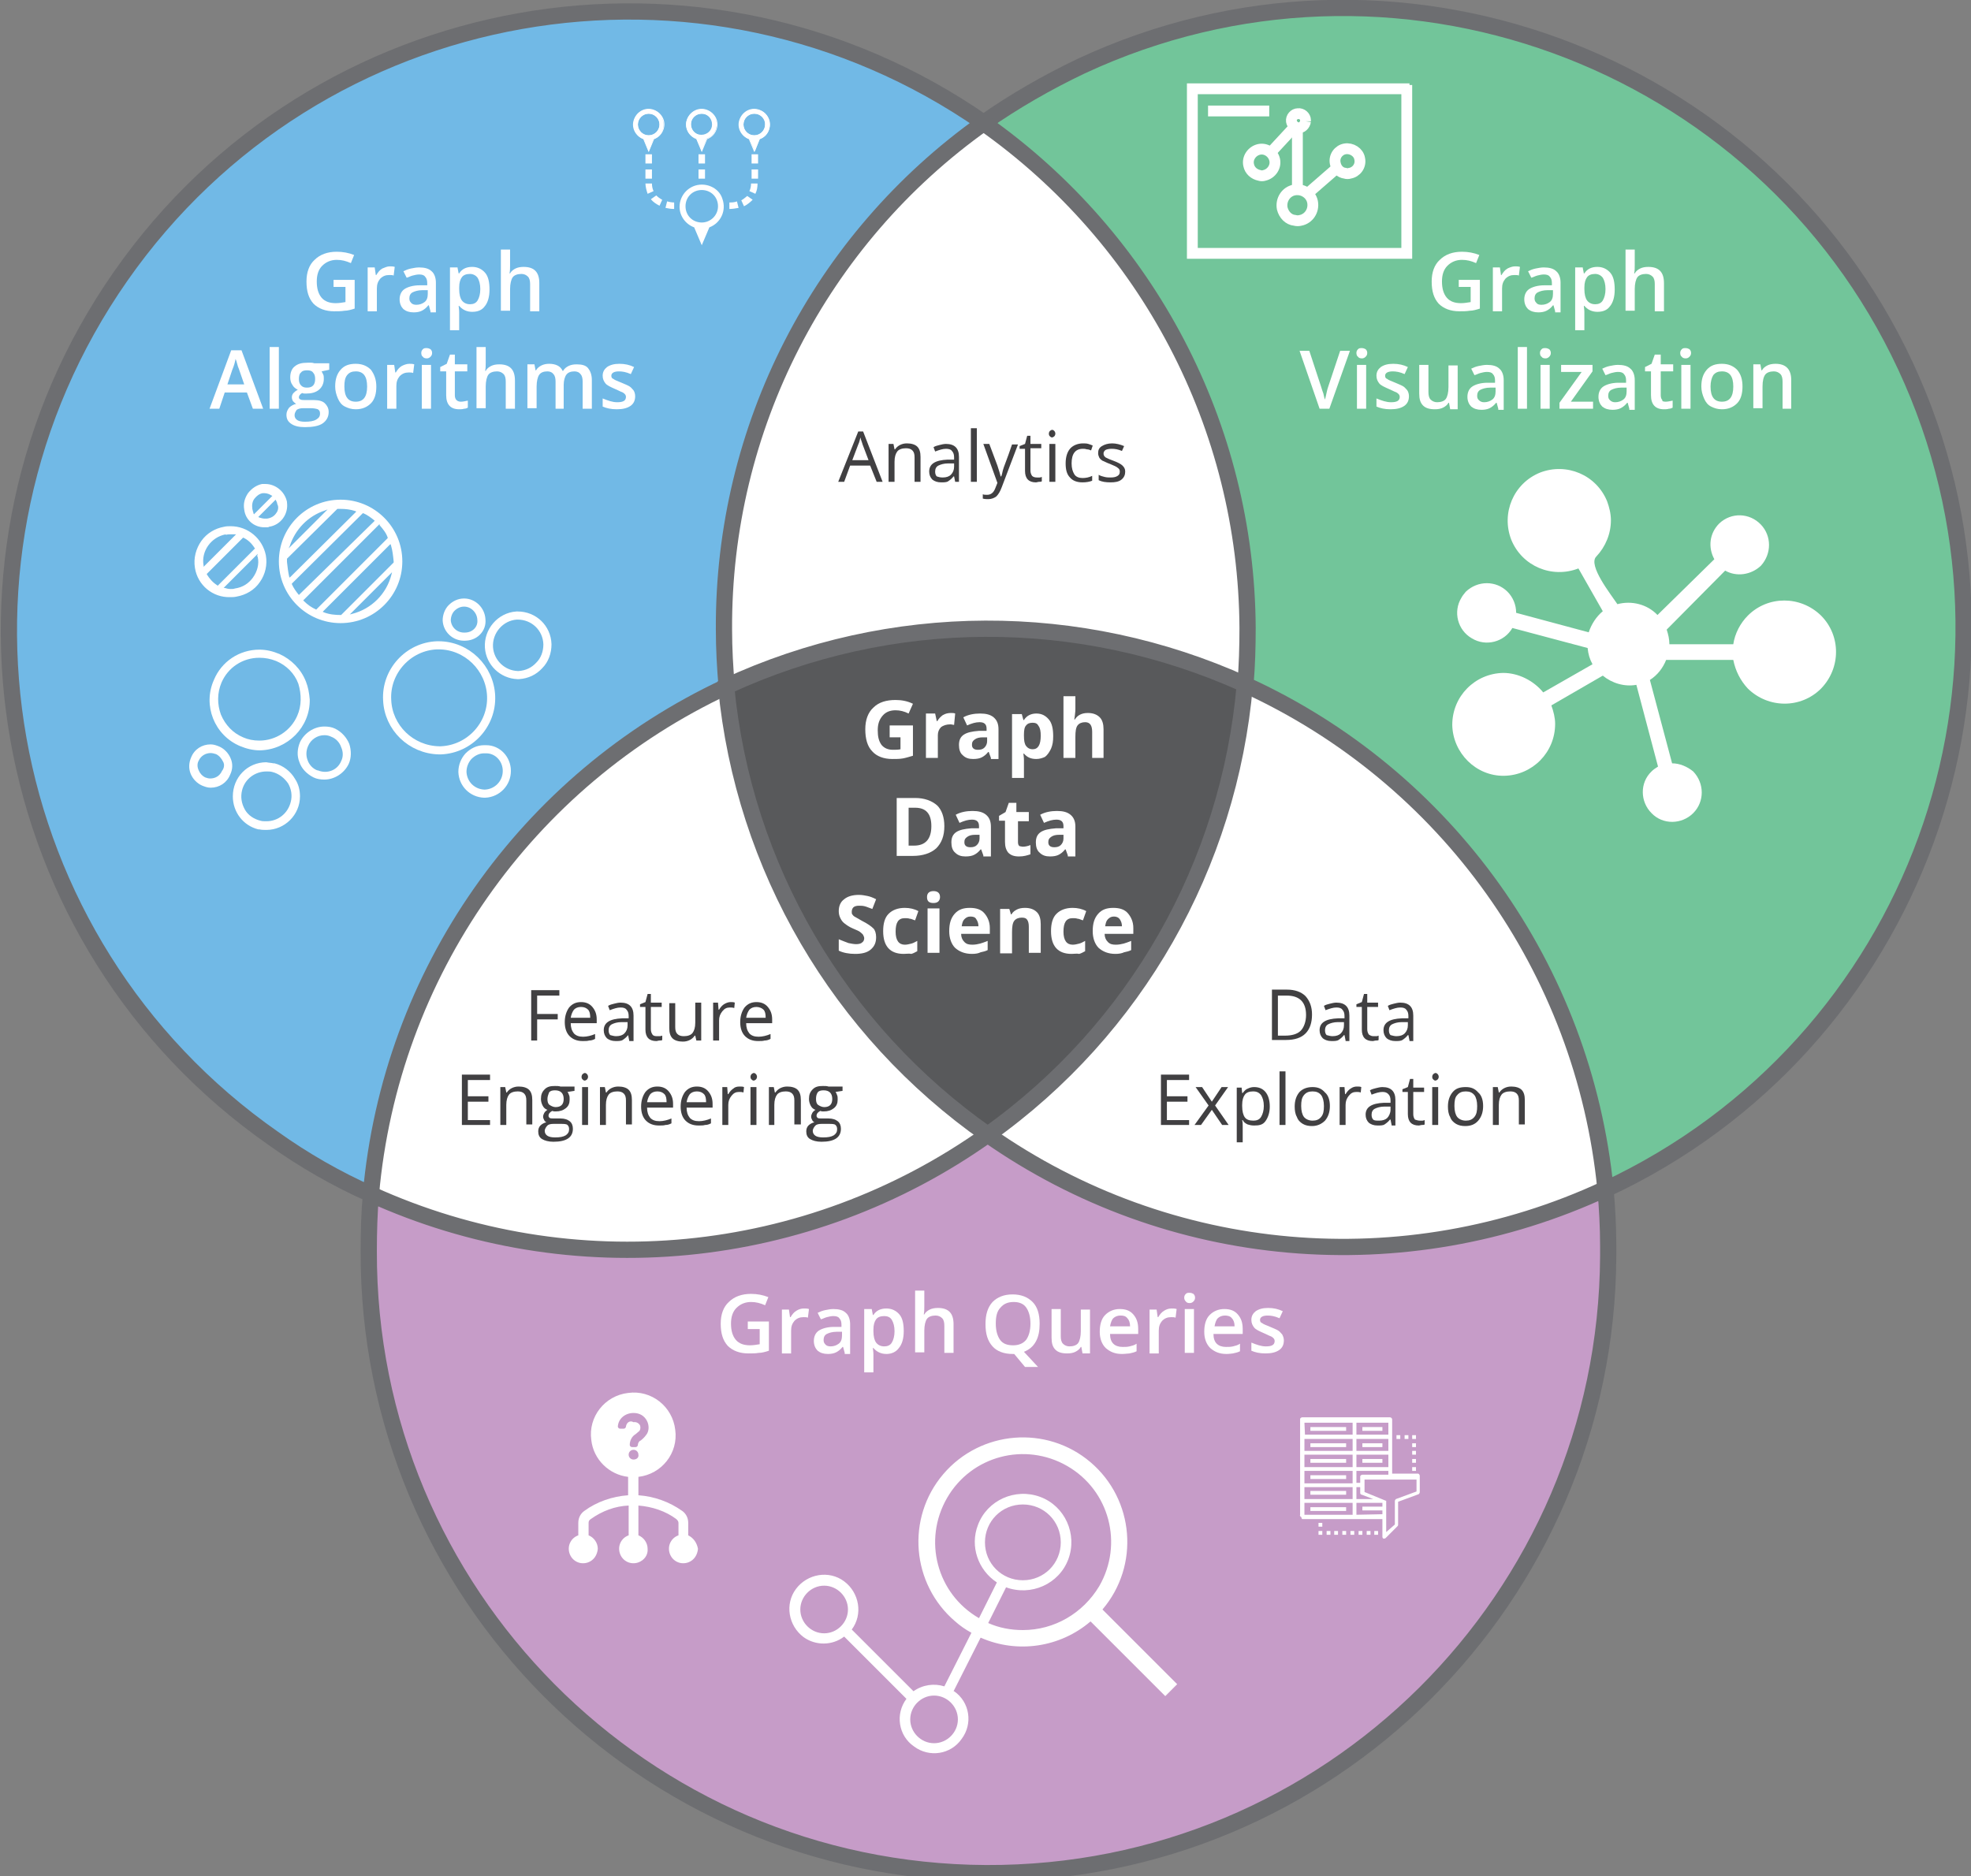 <?xml version="1.0" encoding="utf-8"?>
<!-- Generator: Adobe Illustrator 21.1.0, SVG Export Plug-In . SVG Version: 6.00 Build 0)  -->
<svg version="1.1" id="Layer_1" xmlns="http://www.w3.org/2000/svg" xmlns:xlink="http://www.w3.org/1999/xlink" x="0px" y="0px"
	 width="364px" height="346.6px" viewBox="0 0 364 346.6" style="enable-background:new 0 0 364 346.6;" xml:space="preserve">
<rect x="0" y="0" width="364" height="346.6" fill="#808080" stroke="none"/>
<style type="text/css">
	.st0{fill:#FFFFFF;}
	.st1{fill:#C69CC8;stroke:#6D6E71;stroke-width:3;stroke-miterlimit:10;}
	.st2{fill:#72C59A;stroke:#6D6E71;stroke-width:3;stroke-miterlimit:10;}
	.st3{fill:#71B9E6;stroke:#6D6E71;stroke-width:3;stroke-miterlimit:10;}
	.st4{fill:#58595B;stroke:#6D6E71;stroke-width:3;stroke-miterlimit:10;}
	.st5{enable-background:new    ;}
	.st6{fill:#414042;}
	.st7{fill:none;stroke:#FFFFFF;stroke-width:2;stroke-miterlimit:30;}
	.st8{fill:none;stroke:#FFFFFF;stroke-width:1.5;stroke-miterlimit:10;}
</style>
<circle class="st0" cx="181.9" cy="154.9" r="132.1"/>
<title>Asset 1</title>
<g id="Layer_2">
	<g id="Final_Layer">
		<path class="st1" d="M182.4,209.6c-33.3,23.7-76.7,27.9-113.9,11c-0.3,3.4-0.4,6.9-0.4,10.5c-0.2,63.2,50.8,114.6,114,114.9
			s114.6-50.8,114.9-114c0-0.6,0-1.3,0-1.9c0-3.5-0.2-7-0.5-10.5C259.3,236.9,215.9,233.1,182.4,209.6L182.4,209.6z"/>
		<path class="st2" d="M230.4,116c0,3.5-0.1,7-0.4,10.5c37.2,17,62.5,52.5,66.5,93.2c57.3-26.7,82.1-94.8,55.4-152.1
			S257-14.5,199.7,12.2c-6.3,3-12.4,6.5-18.1,10.5C212,44.1,230.2,78.8,230.4,116z"/>
		<path class="st3" d="M68.5,220.6c3.6-40.7,28.6-76.5,65.7-93.8c-0.3-3.4-0.5-7-0.5-10.5c-0.2-37.2,17.7-72.1,48-93.6
			C129.8-13.4,58.5-0.8,22.3,51S-1.3,174.1,50.5,210.3C56.1,214.3,62.2,217.8,68.5,220.6z"/>
		<path class="st4" d="M182.4,209.6c27.3-19.4,44.6-49.8,47.5-83.2c-30.5-13.8-65.4-13.7-95.8,0.4
			C137.3,160.2,155,190.4,182.4,209.6z"/>
		<g class="st5">
			<path class="st0" d="M164.4,134h4.2v5.6c-0.7,0.2-1.3,0.4-1.9,0.5c-0.6,0.1-1.2,0.1-1.9,0.1c-1.6,0-2.9-0.5-3.7-1.4
				c-0.9-0.9-1.3-2.3-1.3-4.1c0-1.7,0.5-3.1,1.5-4c1-1,2.4-1.4,4.1-1.4c1.1,0,2.2,0.2,3.2,0.7l-0.8,1.8c-0.8-0.4-1.6-0.6-2.4-0.6
				c-1,0-1.8,0.3-2.4,1s-0.9,1.5-0.9,2.7c0,1.2,0.2,2,0.7,2.7c0.5,0.6,1.2,0.9,2.1,0.9c0.5,0,1,0,1.4-0.1v-2.2h-2V134z"/>
			<path class="st0" d="M175.6,131.7c0.3,0,0.6,0,0.8,0.1l-0.2,2.1c-0.2,0-0.4-0.1-0.7-0.1c-0.7,0-1.3,0.2-1.7,0.5
				c-0.4,0.4-0.6,0.9-0.6,1.5v4.2H171v-8.2h1.7l0.3,1.4h0.1c0.3-0.5,0.6-0.8,1-1.1C174.6,131.8,175.1,131.7,175.6,131.7z"/>
			<path class="st0" d="M183,140l-0.4-1.1h-0.1c-0.4,0.5-0.8,0.8-1.2,1c-0.4,0.2-0.9,0.3-1.6,0.3c-0.8,0-1.4-0.2-1.9-0.7
				c-0.5-0.4-0.7-1.1-0.7-1.9c0-0.9,0.3-1.5,0.9-1.9c0.6-0.4,1.5-0.6,2.8-0.7l1.4,0v-0.4c0-0.8-0.4-1.2-1.3-1.2
				c-0.7,0-1.4,0.2-2.3,0.6l-0.7-1.5c0.9-0.5,2-0.7,3.1-0.7c1.1,0,1.9,0.2,2.5,0.7s0.9,1.2,0.9,2.2v5.5H183z M182.4,136.2l-0.9,0
				c-0.6,0-1.1,0.1-1.5,0.4s-0.5,0.5-0.5,1c0,0.6,0.4,0.9,1.1,0.9c0.5,0,0.9-0.1,1.2-0.4c0.3-0.3,0.5-0.7,0.5-1.2V136.2z"/>
			<path class="st0" d="M191.4,140.2c-1,0-1.7-0.3-2.3-1H189c0.1,0.7,0.1,1.1,0.1,1.2v3.3h-2.2v-11.8h1.8l0.3,1.1h0.1
				c0.5-0.8,1.3-1.2,2.3-1.2c1,0,1.7,0.4,2.3,1.1s0.8,1.8,0.8,3.1c0,0.9-0.1,1.6-0.4,2.3c-0.3,0.6-0.6,1.1-1.1,1.5
				C192.6,140,192,140.2,191.4,140.2z M190.7,133.5c-0.6,0-1,0.2-1.2,0.5c-0.3,0.3-0.4,0.9-0.4,1.7v0.2c0,0.9,0.1,1.5,0.4,1.9
				c0.3,0.4,0.7,0.6,1.2,0.6c1,0,1.5-0.8,1.5-2.5c0-0.8-0.1-1.4-0.4-1.8C191.6,133.7,191.3,133.5,190.7,133.5z"/>
			<path class="st0" d="M203.9,140h-2.2v-4.8c0-1.2-0.4-1.8-1.3-1.8c-0.6,0-1.1,0.2-1.4,0.6s-0.4,1.1-0.4,2.1v3.9h-2.2v-11.4h2.2
				v2.3c0,0.2,0,0.6-0.1,1.3l-0.1,0.7h0.1c0.5-0.8,1.3-1.2,2.4-1.2c1,0,1.7,0.3,2.2,0.8c0.5,0.5,0.7,1.3,0.7,2.2V140z"/>
		</g>
		<g class="st5">
			<path class="st0" d="M174.4,152.6c0,1.8-0.5,3.1-1.5,4.1c-1,0.9-2.5,1.4-4.3,1.4h-3v-10.7h3.4c1.7,0,3.1,0.5,4.1,1.4
				C173.9,149.6,174.4,150.9,174.4,152.6z M172,152.6c0-2.3-1-3.4-3-3.4h-1.2v7h1C170.9,156.2,172,155,172,152.6z"/>
			<path class="st0" d="M181.6,158l-0.4-1.1h-0.1c-0.4,0.5-0.8,0.8-1.2,1c-0.4,0.2-0.9,0.3-1.6,0.3c-0.8,0-1.4-0.2-1.9-0.7
				c-0.5-0.4-0.7-1.1-0.7-1.9c0-0.9,0.3-1.5,0.9-1.9c0.6-0.4,1.5-0.6,2.8-0.7l1.4,0v-0.4c0-0.8-0.4-1.2-1.3-1.2
				c-0.7,0-1.4,0.2-2.3,0.6l-0.7-1.5c0.9-0.5,2-0.7,3.1-0.7c1.1,0,1.9,0.2,2.5,0.7s0.9,1.2,0.9,2.2v5.5H181.6z M181,154.2l-0.9,0
				c-0.6,0-1.1,0.1-1.5,0.4s-0.5,0.5-0.5,1c0,0.6,0.4,0.9,1.1,0.9c0.5,0,0.9-0.1,1.2-0.4c0.3-0.3,0.5-0.7,0.5-1.2V154.2z"/>
			<path class="st0" d="M188.9,156.4c0.4,0,0.9-0.1,1.4-0.3v1.7c-0.6,0.2-1.2,0.4-2.1,0.4c-0.9,0-1.5-0.2-2-0.7
				c-0.4-0.5-0.6-1.1-0.6-2v-3.9h-1.1v-0.9l1.2-0.7l0.6-1.7h1.4v1.7h2.3v1.7H188v3.9c0,0.3,0.1,0.6,0.3,0.7
				C188.4,156.3,188.7,156.4,188.9,156.4z"/>
			<path class="st0" d="M197.2,158l-0.4-1.1h-0.1c-0.4,0.5-0.8,0.8-1.2,1c-0.4,0.2-0.9,0.3-1.6,0.3c-0.8,0-1.4-0.2-1.9-0.7
				c-0.5-0.4-0.7-1.1-0.7-1.9c0-0.9,0.3-1.5,0.9-1.9c0.6-0.4,1.5-0.6,2.8-0.7l1.4,0v-0.4c0-0.8-0.4-1.2-1.3-1.2
				c-0.7,0-1.4,0.2-2.3,0.6l-0.7-1.5c0.9-0.5,2-0.7,3.1-0.7c1.1,0,1.9,0.2,2.5,0.7s0.9,1.2,0.9,2.2v5.5H197.2z M196.5,154.2l-0.9,0
				c-0.6,0-1.1,0.1-1.5,0.4s-0.5,0.5-0.5,1c0,0.6,0.4,0.9,1.1,0.9c0.5,0,0.9-0.1,1.2-0.4c0.3-0.3,0.5-0.7,0.5-1.2V154.2z"/>
		</g>
		<g class="st5">
			<path class="st0" d="M161.8,173.1c0,1-0.3,1.7-1,2.3c-0.7,0.6-1.7,0.8-2.9,0.8c-1.1,0-2.2-0.2-3-0.6v-2.1
				c0.7,0.3,1.3,0.5,1.8,0.7c0.5,0.1,1,0.2,1.4,0.2c0.5,0,0.9-0.1,1.1-0.3c0.3-0.2,0.4-0.5,0.4-0.8c0-0.2-0.1-0.4-0.2-0.6
				c-0.1-0.2-0.3-0.3-0.5-0.5c-0.2-0.2-0.7-0.4-1.4-0.7c-0.7-0.3-1.1-0.6-1.5-0.9s-0.6-0.6-0.8-1s-0.3-0.8-0.3-1.3
				c0-0.9,0.3-1.7,1-2.2c0.6-0.5,1.5-0.8,2.7-0.8c0.6,0,1.1,0.1,1.6,0.2c0.5,0.1,1,0.3,1.6,0.6l-0.7,1.8c-0.6-0.2-1-0.4-1.4-0.5
				c-0.4-0.1-0.7-0.1-1.1-0.1c-0.4,0-0.8,0.1-1,0.3s-0.3,0.5-0.3,0.8c0,0.2,0,0.4,0.1,0.5c0.1,0.1,0.2,0.3,0.4,0.4
				c0.2,0.1,0.7,0.4,1.4,0.8c1,0.5,1.7,1,2.1,1.4C161.6,171.8,161.8,172.4,161.8,173.1z"/>
			<path class="st0" d="M166.9,176.2c-2.5,0-3.8-1.4-3.8-4.2c0-1.4,0.3-2.5,1-3.2c0.7-0.7,1.7-1.1,3-1.1c0.9,0,1.8,0.2,2.5,0.6
				L169,170c-0.4-0.1-0.7-0.3-1-0.3c-0.3-0.1-0.6-0.1-0.9-0.1c-1.2,0-1.7,0.8-1.7,2.5c0,1.6,0.6,2.4,1.7,2.4c0.4,0,0.8-0.1,1.2-0.2
				c0.4-0.1,0.7-0.3,1.1-0.5v1.9c-0.4,0.2-0.7,0.4-1.1,0.5C167.9,176.1,167.4,176.2,166.9,176.2z"/>
			<path class="st0" d="M171.2,165.7c0-0.7,0.4-1.1,1.2-1.1s1.2,0.4,1.2,1.1c0,0.3-0.1,0.6-0.3,0.8c-0.2,0.2-0.5,0.3-0.9,0.3
				C171.6,166.8,171.2,166.5,171.2,165.7z M173.5,176h-2.2v-8.2h2.2V176z"/>
			<path class="st0" d="M179.5,176.2c-1.3,0-2.3-0.4-3.1-1.1c-0.7-0.7-1.1-1.8-1.1-3.1c0-1.4,0.3-2.4,1-3.2c0.7-0.8,1.6-1.1,2.8-1.1
				c1.2,0,2.1,0.3,2.7,1s1,1.6,1,2.7v1.1h-5.3c0,0.6,0.2,1.1,0.6,1.5s0.8,0.5,1.5,0.5c0.5,0,1-0.1,1.4-0.2s0.9-0.3,1.4-0.5v1.7
				c-0.4,0.2-0.8,0.3-1.3,0.4C180.7,176.1,180.2,176.2,179.5,176.2z M179.2,169.3c-0.5,0-0.8,0.2-1.1,0.5c-0.3,0.3-0.4,0.7-0.5,1.3
				h3.1c0-0.6-0.2-1-0.4-1.3C180.1,169.4,179.7,169.3,179.2,169.3z"/>
			<path class="st0" d="M192.3,176H190v-4.8c0-0.6-0.1-1-0.3-1.3c-0.2-0.3-0.5-0.4-1-0.4c-0.6,0-1.1,0.2-1.4,0.6
				c-0.3,0.4-0.4,1.1-0.4,2.1v3.9h-2.2v-8.2h1.7l0.3,1h0.1c0.2-0.4,0.6-0.7,1-0.9c0.4-0.2,0.9-0.3,1.5-0.3c1,0,1.7,0.3,2.2,0.8
				c0.5,0.5,0.7,1.3,0.7,2.2V176z"/>
			<path class="st0" d="M197.9,176.2c-2.5,0-3.8-1.4-3.8-4.2c0-1.4,0.3-2.5,1-3.2c0.7-0.7,1.7-1.1,3-1.1c0.9,0,1.8,0.2,2.5,0.6
				L200,170c-0.4-0.1-0.7-0.3-1-0.3c-0.3-0.1-0.6-0.1-0.9-0.1c-1.2,0-1.7,0.8-1.7,2.5c0,1.6,0.6,2.4,1.7,2.4c0.4,0,0.8-0.1,1.2-0.2
				c0.4-0.1,0.7-0.3,1.1-0.5v1.9c-0.4,0.2-0.7,0.4-1.1,0.5C198.9,176.1,198.4,176.2,197.9,176.2z"/>
			<path class="st0" d="M206,176.2c-1.3,0-2.3-0.4-3.1-1.1c-0.7-0.7-1.1-1.8-1.1-3.1c0-1.4,0.3-2.4,1-3.2c0.7-0.8,1.6-1.1,2.8-1.1
				c1.2,0,2.1,0.3,2.7,1s1,1.6,1,2.7v1.1H204c0,0.6,0.2,1.1,0.6,1.5s0.8,0.5,1.5,0.5c0.5,0,1-0.1,1.4-0.2s0.9-0.3,1.4-0.5v1.7
				c-0.4,0.2-0.8,0.3-1.3,0.4C207.2,176.1,206.6,176.2,206,176.2z M205.7,169.3c-0.5,0-0.8,0.2-1.1,0.5c-0.3,0.3-0.4,0.7-0.5,1.3
				h3.1c0-0.6-0.2-1-0.4-1.3C206.5,169.4,206.1,169.3,205.7,169.3z"/>
		</g>
		<g class="st5">
			<path class="st0" d="M269.4,51.7h3.9V57c-0.6,0.2-1.3,0.4-1.9,0.4c-0.6,0.1-1.2,0.1-1.9,0.1c-1.6,0-2.9-0.5-3.8-1.4
				c-0.9-1-1.3-2.3-1.3-4.1c0-1.7,0.5-3.1,1.5-4c1-1,2.4-1.5,4.1-1.5c1.1,0,2.2,0.2,3.2,0.6l-0.6,1.5c-0.9-0.4-1.7-0.6-2.6-0.6
				c-1.1,0-2,0.4-2.7,1.1c-0.7,0.7-1,1.7-1,2.9c0,1.3,0.3,2.3,0.9,3c0.6,0.7,1.5,1,2.6,1c0.6,0,1.2-0.1,1.8-0.2v-2.8h-2.2V51.7z"/>
			<path class="st0" d="M279.8,49.2c0.3,0,0.6,0,0.9,0.1l-0.2,1.6c-0.2-0.1-0.5-0.1-0.8-0.1c-0.7,0-1.2,0.2-1.7,0.7
				c-0.4,0.5-0.6,1-0.6,1.8v4.2h-1.7v-8.1h1.3l0.2,1.4h0.1c0.3-0.5,0.6-0.9,1.1-1.2C278.8,49.4,279.3,49.2,279.8,49.2z"/>
			<path class="st0" d="M287.2,57.5l-0.3-1.1h-0.1c-0.4,0.5-0.8,0.8-1.2,1c-0.4,0.2-0.9,0.3-1.5,0.3c-0.8,0-1.4-0.2-1.9-0.6
				c-0.4-0.4-0.7-1-0.7-1.8c0-0.8,0.3-1.5,0.9-1.9c0.6-0.4,1.6-0.7,2.8-0.7l1.4,0v-0.4c0-0.5-0.1-0.9-0.4-1.2
				c-0.2-0.3-0.6-0.4-1.1-0.4c-0.4,0-0.8,0.1-1.2,0.2c-0.4,0.1-0.7,0.3-1.1,0.4l-0.6-1.2c0.4-0.2,0.9-0.4,1.4-0.5
				c0.5-0.1,1-0.2,1.5-0.2c1,0,1.8,0.2,2.3,0.7c0.5,0.4,0.8,1.2,0.8,2.1v5.5H287.2z M284.7,56.3c0.6,0,1.1-0.2,1.5-0.5
				c0.4-0.3,0.6-0.8,0.6-1.5v-0.7l-1,0c-0.8,0-1.4,0.2-1.8,0.4c-0.4,0.2-0.6,0.6-0.6,1.1c0,0.4,0.1,0.6,0.3,0.8
				C283.9,56.2,284.2,56.3,284.7,56.3z"/>
			<path class="st0" d="M295,57.6c-1,0-1.8-0.4-2.4-1.1h-0.1c0.1,0.7,0.1,1.1,0.1,1.2v3.3h-1.7V49.4h1.4c0,0.2,0.1,0.5,0.2,1.1h0.1
				c0.5-0.8,1.3-1.2,2.4-1.2c1,0,1.8,0.4,2.4,1.1c0.6,0.7,0.8,1.8,0.8,3.1s-0.3,2.4-0.9,3.1C296.8,57.3,296,57.6,295,57.6z
				 M294.6,50.6c-0.7,0-1.2,0.2-1.5,0.6c-0.3,0.4-0.5,1-0.5,1.9v0.3c0,1,0.2,1.7,0.5,2.1c0.3,0.4,0.8,0.7,1.5,0.7
				c0.6,0,1.1-0.2,1.4-0.7s0.5-1.2,0.5-2.1c0-0.9-0.2-1.6-0.5-2.1C295.7,50.9,295.2,50.6,294.6,50.6z"/>
			<path class="st0" d="M307.3,57.5h-1.7v-5c0-0.6-0.1-1.1-0.4-1.4c-0.3-0.3-0.7-0.5-1.2-0.5c-0.7,0-1.3,0.2-1.6,0.6
				c-0.3,0.4-0.5,1.2-0.5,2.2v4h-1.7V46.1h1.7V49c0,0.5,0,1-0.1,1.5h0.1c0.2-0.4,0.6-0.7,1-0.9c0.4-0.2,0.9-0.3,1.5-0.3
				c2,0,2.9,1,2.9,3V57.5z"/>
		</g>
		<g class="st5">
			<path class="st0" d="M247.5,64.8h1.8l-3.8,10.7h-1.8L240,64.8h1.8l2.2,6.7c0.1,0.3,0.2,0.7,0.4,1.2c0.1,0.5,0.2,0.9,0.3,1.1
				c0.1-0.4,0.2-0.8,0.3-1.3c0.1-0.5,0.2-0.8,0.3-1.1L247.5,64.8z"/>
			<path class="st0" d="M250.5,65.2c0-0.3,0.1-0.5,0.3-0.7c0.2-0.2,0.4-0.2,0.7-0.2c0.3,0,0.5,0.1,0.7,0.2c0.2,0.2,0.3,0.4,0.3,0.7
				c0,0.3-0.1,0.5-0.3,0.7c-0.2,0.2-0.4,0.3-0.7,0.3c-0.3,0-0.6-0.1-0.7-0.3C250.6,65.8,250.5,65.5,250.5,65.2z M252.3,75.5h-1.7
				v-8.1h1.7V75.5z"/>
			<path class="st0" d="M260.2,73.2c0,0.8-0.3,1.4-0.9,1.8c-0.6,0.4-1.4,0.6-2.5,0.6c-1.1,0-1.9-0.2-2.6-0.5v-1.5
				c1,0.4,1.8,0.7,2.7,0.7c1.1,0,1.6-0.3,1.6-1c0-0.2-0.1-0.4-0.2-0.5c-0.1-0.1-0.3-0.3-0.6-0.4s-0.6-0.3-1.1-0.5
				c-0.9-0.4-1.6-0.7-1.9-1.1c-0.3-0.4-0.5-0.8-0.5-1.4c0-0.7,0.3-1.2,0.8-1.6c0.6-0.4,1.3-0.6,2.3-0.6c1,0,1.9,0.2,2.7,0.6
				l-0.6,1.3c-0.9-0.4-1.6-0.5-2.2-0.5c-0.9,0-1.4,0.3-1.4,0.8c0,0.3,0.1,0.5,0.4,0.6c0.2,0.2,0.8,0.4,1.5,0.7
				c0.7,0.3,1.2,0.5,1.5,0.7s0.5,0.5,0.7,0.7C260.1,72.4,260.2,72.8,260.2,73.2z"/>
			<path class="st0" d="M267.8,75.5l-0.2-1.1h-0.1c-0.2,0.4-0.6,0.7-1,0.9c-0.4,0.2-0.9,0.3-1.5,0.3c-1,0-1.7-0.2-2.2-0.7
				s-0.7-1.2-0.7-2.2v-5.3h1.7v5c0,0.6,0.1,1.1,0.4,1.4c0.3,0.3,0.7,0.5,1.2,0.5c0.7,0,1.3-0.2,1.6-0.6c0.3-0.4,0.5-1.2,0.5-2.2v-4
				h1.7v8.1H267.8z"/>
			<path class="st0" d="M276.7,75.5l-0.3-1.1h-0.1c-0.4,0.5-0.8,0.8-1.2,1c-0.4,0.2-0.9,0.3-1.5,0.3c-0.8,0-1.4-0.2-1.9-0.6
				c-0.4-0.4-0.7-1-0.7-1.8c0-0.8,0.3-1.5,0.9-1.9c0.6-0.4,1.6-0.7,2.8-0.7l1.4,0v-0.4c0-0.5-0.1-0.9-0.4-1.2
				c-0.2-0.3-0.6-0.4-1.1-0.4c-0.4,0-0.8,0.1-1.2,0.2c-0.4,0.1-0.7,0.3-1.1,0.4l-0.6-1.2c0.4-0.2,0.9-0.4,1.4-0.5
				c0.5-0.1,1-0.2,1.5-0.2c1,0,1.8,0.2,2.3,0.7c0.5,0.4,0.8,1.2,0.8,2.1v5.5H276.7z M274.1,74.3c0.6,0,1.1-0.2,1.5-0.5
				c0.4-0.3,0.6-0.8,0.6-1.5v-0.7l-1,0c-0.8,0-1.4,0.2-1.8,0.4c-0.4,0.2-0.6,0.6-0.6,1.1c0,0.4,0.1,0.6,0.3,0.8
				C273.4,74.2,273.7,74.3,274.1,74.3z"/>
			<path class="st0" d="M282,75.5h-1.7V64.1h1.7V75.5z"/>
			<path class="st0" d="M284.4,65.2c0-0.3,0.1-0.5,0.3-0.7c0.2-0.2,0.4-0.2,0.7-0.2c0.3,0,0.5,0.1,0.7,0.2c0.2,0.2,0.3,0.4,0.3,0.7
				c0,0.3-0.1,0.5-0.3,0.7c-0.2,0.2-0.4,0.3-0.7,0.3c-0.3,0-0.6-0.1-0.7-0.3C284.5,65.8,284.4,65.5,284.4,65.2z M286.2,75.5h-1.7
				v-8.1h1.7V75.5z"/>
			<path class="st0" d="M294.1,75.5h-6.1v-1.1l4.1-5.7h-3.8v-1.3h5.8v1.2l-4,5.6h4.1V75.5z"/>
			<path class="st0" d="M300.9,75.5l-0.3-1.1h-0.1c-0.4,0.5-0.8,0.8-1.2,1c-0.4,0.2-0.9,0.3-1.5,0.3c-0.8,0-1.4-0.2-1.9-0.6
				c-0.4-0.4-0.7-1-0.7-1.8c0-0.8,0.3-1.5,0.9-1.9c0.6-0.4,1.6-0.7,2.8-0.7l1.4,0v-0.4c0-0.5-0.1-0.9-0.4-1.2
				c-0.2-0.3-0.6-0.4-1.1-0.4c-0.4,0-0.8,0.1-1.2,0.2c-0.4,0.1-0.7,0.3-1.1,0.4l-0.6-1.2c0.4-0.2,0.9-0.4,1.4-0.5
				c0.5-0.1,1-0.2,1.5-0.2c1,0,1.8,0.2,2.3,0.7c0.5,0.4,0.8,1.2,0.8,2.1v5.5H300.9z M298.3,74.3c0.6,0,1.1-0.2,1.5-0.5
				c0.4-0.3,0.6-0.8,0.6-1.5v-0.7l-1,0c-0.8,0-1.4,0.2-1.8,0.4c-0.4,0.2-0.6,0.6-0.6,1.1c0,0.4,0.1,0.6,0.3,0.8
				C297.6,74.2,297.9,74.3,298.3,74.3z"/>
			<path class="st0" d="M307.6,74.2c0.4,0,0.8-0.1,1.3-0.2v1.3c-0.2,0.1-0.4,0.2-0.7,0.2c-0.3,0.1-0.6,0.1-0.9,0.1
				c-1.6,0-2.4-0.9-2.4-2.6v-4.4h-1.1v-0.8l1.2-0.6l0.6-1.7h1.1v1.8h2.3v1.3h-2.3V73c0,0.4,0.1,0.7,0.3,0.9
				C306.9,74.1,307.2,74.2,307.6,74.2z"/>
			<path class="st0" d="M310.3,65.2c0-0.3,0.1-0.5,0.3-0.7c0.2-0.2,0.4-0.2,0.7-0.2c0.3,0,0.5,0.1,0.7,0.2c0.2,0.2,0.3,0.4,0.3,0.7
				c0,0.3-0.1,0.5-0.3,0.7c-0.2,0.2-0.4,0.3-0.7,0.3c-0.3,0-0.6-0.1-0.7-0.3C310.4,65.8,310.3,65.5,310.3,65.2z M312.2,75.5h-1.7
				v-8.1h1.7V75.5z"/>
			<path class="st0" d="M321.8,71.4c0,1.3-0.3,2.4-1,3.1s-1.6,1.1-2.8,1.1c-0.8,0-1.4-0.2-2-0.5s-1-0.8-1.3-1.5s-0.5-1.4-0.5-2.2
				c0-1.3,0.3-2.3,1-3.1s1.6-1.1,2.8-1.1c1.2,0,2.1,0.4,2.8,1.1C321.5,69.1,321.8,70.1,321.8,71.4z M315.9,71.4
				c0,1.9,0.7,2.8,2.1,2.8c1.4,0,2.1-0.9,2.1-2.8c0-1.9-0.7-2.8-2.1-2.8c-0.7,0-1.2,0.2-1.6,0.7C316.1,69.8,315.9,70.5,315.9,71.4z"
				/>
			<path class="st0" d="M330.9,75.5h-1.7v-5c0-0.6-0.1-1.1-0.4-1.4c-0.3-0.3-0.7-0.5-1.2-0.5c-0.7,0-1.3,0.2-1.6,0.6
				s-0.5,1.1-0.5,2.2v4h-1.7v-8.1h1.3l0.2,1.1h0.1c0.2-0.4,0.6-0.7,1-0.9s0.9-0.3,1.5-0.3c1.9,0,2.9,1,2.9,3V75.5z"/>
		</g>
		<g class="st5">
			<path class="st0" d="M61.6,51.7h3.9V57c-0.6,0.2-1.3,0.4-1.9,0.4c-0.6,0.1-1.2,0.1-1.9,0.1c-1.6,0-2.9-0.5-3.8-1.4
				c-0.9-1-1.3-2.3-1.3-4.1c0-1.7,0.5-3.1,1.5-4c1-1,2.4-1.5,4.1-1.5c1.1,0,2.2,0.2,3.2,0.6l-0.6,1.5c-0.9-0.4-1.7-0.6-2.6-0.6
				c-1.1,0-2,0.4-2.7,1.1c-0.7,0.7-1,1.7-1,2.9c0,1.3,0.3,2.3,0.9,3c0.6,0.7,1.5,1,2.6,1c0.6,0,1.2-0.1,1.8-0.2v-2.8h-2.2V51.7z"/>
			<path class="st0" d="M72,49.2c0.3,0,0.6,0,0.9,0.1l-0.2,1.6c-0.2-0.1-0.5-0.1-0.8-0.1c-0.7,0-1.2,0.2-1.7,0.7
				c-0.4,0.5-0.6,1-0.6,1.8v4.2h-1.7v-8.1h1.3l0.2,1.4h0.1c0.3-0.5,0.6-0.9,1.1-1.2C71.1,49.4,71.5,49.2,72,49.2z"/>
			<path class="st0" d="M79.5,57.5l-0.3-1.1h-0.1c-0.4,0.5-0.8,0.8-1.2,1c-0.4,0.2-0.9,0.3-1.5,0.3c-0.8,0-1.4-0.2-1.9-0.6
				c-0.4-0.4-0.7-1-0.7-1.8c0-0.8,0.3-1.5,0.9-1.9c0.6-0.4,1.6-0.7,2.8-0.7l1.4,0v-0.4c0-0.5-0.1-0.9-0.4-1.2
				c-0.2-0.3-0.6-0.4-1.1-0.4c-0.4,0-0.8,0.1-1.2,0.2c-0.4,0.1-0.7,0.3-1.1,0.4l-0.6-1.2c0.4-0.2,0.9-0.4,1.4-0.5
				c0.5-0.1,1-0.2,1.5-0.2c1,0,1.8,0.2,2.3,0.7c0.5,0.4,0.8,1.2,0.8,2.1v5.5H79.5z M76.9,56.3c0.6,0,1.1-0.2,1.5-0.5
				c0.4-0.3,0.6-0.8,0.6-1.5v-0.7l-1,0c-0.8,0-1.4,0.2-1.8,0.4c-0.4,0.2-0.6,0.6-0.6,1.1c0,0.4,0.1,0.6,0.3,0.8
				C76.1,56.2,76.5,56.3,76.9,56.3z"/>
			<path class="st0" d="M87.2,57.6c-1,0-1.8-0.4-2.4-1.1h-0.1c0.1,0.7,0.1,1.1,0.1,1.2v3.3h-1.7V49.4h1.4c0,0.2,0.1,0.5,0.2,1.1h0.1
				c0.5-0.8,1.3-1.2,2.4-1.2c1,0,1.8,0.4,2.4,1.1c0.6,0.7,0.8,1.8,0.8,3.1s-0.3,2.4-0.9,3.1C89,57.3,88.2,57.6,87.2,57.6z
				 M86.8,50.6c-0.7,0-1.2,0.2-1.5,0.6c-0.3,0.4-0.5,1-0.5,1.9v0.3c0,1,0.2,1.7,0.5,2.1c0.3,0.4,0.8,0.7,1.5,0.7
				c0.6,0,1.1-0.2,1.4-0.7s0.5-1.2,0.5-2.1c0-0.9-0.2-1.6-0.5-2.1C87.9,50.9,87.4,50.6,86.8,50.6z"/>
			<path class="st0" d="M99.6,57.5h-1.7v-5c0-0.6-0.1-1.1-0.4-1.4c-0.3-0.3-0.7-0.5-1.2-0.5c-0.7,0-1.3,0.2-1.6,0.6
				c-0.3,0.4-0.5,1.2-0.5,2.2v4h-1.7V46.1h1.7V49c0,0.5,0,1-0.1,1.5h0.1c0.2-0.4,0.6-0.7,1-0.9c0.4-0.2,0.9-0.3,1.5-0.3
				c2,0,2.9,1,2.9,3V57.5z"/>
		</g>
		<g class="st5">
			<path class="st0" d="M46.7,75.5l-1.1-3h-4.1l-1,3h-1.8l4-10.8h1.9l4,10.8H46.7z M45.1,71l-1-2.9c-0.1-0.2-0.2-0.5-0.3-0.9
				c-0.1-0.4-0.2-0.7-0.3-0.9c-0.1,0.6-0.3,1.3-0.6,2L42,71H45.1z"/>
			<path class="st0" d="M51.5,75.5h-1.7V64.1h1.7V75.5z"/>
			<path class="st0" d="M60.8,67.4v0.9l-1.4,0.3c0.1,0.2,0.2,0.4,0.3,0.6s0.1,0.5,0.1,0.8c0,0.8-0.3,1.5-0.9,2s-1.4,0.7-2.4,0.7
				c-0.3,0-0.5,0-0.7-0.1c-0.4,0.2-0.6,0.5-0.6,0.8c0,0.2,0.1,0.3,0.3,0.4s0.5,0.1,1,0.1H58c0.9,0,1.6,0.2,2,0.6s0.7,0.9,0.7,1.6
				c0,0.9-0.4,1.6-1.1,2.1s-1.9,0.7-3.3,0.7c-1.1,0-1.9-0.2-2.5-0.6s-0.9-0.9-0.9-1.7c0-0.5,0.2-0.9,0.5-1.3
				c0.3-0.3,0.8-0.6,1.3-0.7c-0.2-0.1-0.4-0.3-0.6-0.5c-0.1-0.2-0.2-0.4-0.2-0.7c0-0.3,0.1-0.6,0.3-0.8s0.4-0.4,0.8-0.6
				c-0.4-0.2-0.8-0.5-1-0.9c-0.3-0.4-0.4-0.9-0.4-1.4c0-0.9,0.3-1.6,0.8-2c0.6-0.5,1.3-0.7,2.4-0.7c0.2,0,0.5,0,0.7,0
				c0.3,0,0.4,0.1,0.6,0.1H60.8z M54.4,76.7c0,0.4,0.2,0.7,0.5,0.9c0.3,0.2,0.8,0.3,1.4,0.3c0.9,0,1.6-0.1,2.1-0.4s0.7-0.6,0.7-1.1
				c0-0.4-0.1-0.6-0.4-0.8c-0.3-0.1-0.7-0.2-1.4-0.2H56c-0.5,0-0.9,0.1-1.2,0.3C54.6,76,54.4,76.3,54.4,76.7z M55.2,70
				c0,0.5,0.1,0.9,0.4,1.2s0.6,0.4,1.1,0.4c1,0,1.5-0.5,1.5-1.6c0-0.5-0.1-0.9-0.4-1.2c-0.2-0.3-0.6-0.4-1.1-0.4
				c-0.5,0-0.9,0.1-1.1,0.4C55.3,69,55.2,69.5,55.2,70z"/>
			<path class="st0" d="M69.5,71.4c0,1.3-0.3,2.4-1,3.1s-1.6,1.1-2.8,1.1c-0.8,0-1.4-0.2-2-0.5s-1-0.8-1.3-1.5s-0.5-1.4-0.5-2.2
				c0-1.3,0.3-2.3,1-3.1s1.6-1.1,2.8-1.1c1.2,0,2.1,0.4,2.8,1.1C69.1,69.1,69.5,70.1,69.5,71.4z M63.6,71.4c0,1.9,0.7,2.8,2.1,2.8
				c1.4,0,2.1-0.9,2.1-2.8c0-1.9-0.7-2.8-2.1-2.8c-0.7,0-1.2,0.2-1.6,0.7C63.7,69.8,63.6,70.5,63.6,71.4z"/>
			<path class="st0" d="M75.6,67.2c0.3,0,0.6,0,0.9,0.1l-0.2,1.6c-0.2-0.1-0.5-0.1-0.8-0.1c-0.7,0-1.2,0.2-1.7,0.7
				c-0.4,0.5-0.6,1-0.6,1.8v4.2h-1.7v-8.1h1.3l0.2,1.4h0.1c0.3-0.5,0.6-0.9,1.1-1.2C74.6,67.4,75.1,67.2,75.6,67.2z"/>
			<path class="st0" d="M77.8,65.2c0-0.3,0.1-0.5,0.3-0.7c0.2-0.2,0.4-0.2,0.7-0.2c0.3,0,0.5,0.1,0.7,0.2c0.2,0.2,0.3,0.4,0.3,0.7
				c0,0.3-0.1,0.5-0.3,0.7c-0.2,0.2-0.4,0.3-0.7,0.3c-0.3,0-0.6-0.1-0.7-0.3C77.9,65.8,77.8,65.5,77.8,65.2z M79.6,75.5h-1.7v-8.1
				h1.7V75.5z"/>
			<path class="st0" d="M85.1,74.2c0.4,0,0.8-0.1,1.3-0.2v1.3c-0.2,0.1-0.4,0.2-0.7,0.2c-0.3,0.1-0.6,0.1-0.9,0.1
				c-1.6,0-2.4-0.9-2.4-2.6v-4.4h-1.1v-0.8l1.2-0.6l0.6-1.7H84v1.8h2.3v1.3H84V73c0,0.4,0.1,0.7,0.3,0.9
				C84.5,74.1,84.8,74.2,85.1,74.2z"/>
			<path class="st0" d="M95.1,75.5h-1.7v-5c0-0.6-0.1-1.1-0.4-1.4c-0.3-0.3-0.7-0.5-1.2-0.5c-0.7,0-1.3,0.2-1.6,0.6
				c-0.3,0.4-0.5,1.2-0.5,2.2v4H88V64.1h1.7V67c0,0.5,0,1-0.1,1.5h0.1c0.2-0.4,0.6-0.7,1-0.9c0.4-0.2,0.9-0.3,1.5-0.3
				c2,0,2.9,1,2.9,3V75.5z"/>
			<path class="st0" d="M104.3,75.5h-1.7v-5c0-0.6-0.1-1.1-0.4-1.4c-0.2-0.3-0.6-0.5-1.1-0.5c-0.7,0-1.2,0.2-1.5,0.6
				c-0.3,0.4-0.5,1.2-0.5,2.2v4h-1.7v-8.1h1.3l0.2,1.1h0.1c0.2-0.4,0.6-0.7,1-0.9c0.4-0.2,0.9-0.3,1.4-0.3c1.2,0,2.1,0.4,2.5,1.3
				h0.1c0.2-0.4,0.6-0.7,1-0.9s0.9-0.3,1.5-0.3c1,0,1.7,0.2,2.1,0.7s0.7,1.2,0.7,2.2v5.3h-1.7v-5c0-0.6-0.1-1.1-0.4-1.4
				c-0.2-0.3-0.6-0.5-1.1-0.5c-0.7,0-1.2,0.2-1.5,0.6c-0.3,0.4-0.5,1.1-0.5,1.9V75.5z"/>
			<path class="st0" d="M117.3,73.2c0,0.8-0.3,1.4-0.9,1.8c-0.6,0.4-1.4,0.6-2.5,0.6c-1.1,0-1.9-0.2-2.6-0.5v-1.5
				c1,0.4,1.8,0.7,2.7,0.7c1.1,0,1.6-0.3,1.6-1c0-0.2-0.1-0.4-0.2-0.5c-0.1-0.1-0.3-0.3-0.6-0.4s-0.6-0.3-1.1-0.5
				c-0.9-0.4-1.6-0.7-1.9-1.1c-0.3-0.4-0.5-0.8-0.5-1.4c0-0.7,0.3-1.2,0.8-1.6c0.6-0.4,1.3-0.6,2.3-0.6c1,0,1.9,0.2,2.7,0.6
				l-0.6,1.3c-0.9-0.4-1.6-0.5-2.2-0.5c-0.9,0-1.4,0.3-1.4,0.8c0,0.3,0.1,0.5,0.4,0.6c0.2,0.2,0.8,0.4,1.5,0.7
				c0.7,0.3,1.2,0.5,1.5,0.7s0.5,0.5,0.7,0.7C117.2,72.4,117.3,72.8,117.3,73.2z"/>
		</g>
		<g class="st5">
			<path class="st0" d="M138.1,244.1h3.9v5.4c-0.6,0.2-1.3,0.4-1.9,0.4c-0.6,0.1-1.2,0.1-1.9,0.1c-1.6,0-2.9-0.5-3.8-1.4
				c-0.9-1-1.3-2.3-1.3-4.1c0-1.7,0.5-3.1,1.5-4c1-1,2.4-1.5,4.1-1.5c1.1,0,2.2,0.2,3.2,0.6l-0.6,1.5c-0.9-0.4-1.7-0.6-2.6-0.6
				c-1.1,0-2,0.4-2.7,1.1c-0.7,0.7-1,1.7-1,2.9c0,1.3,0.3,2.3,0.9,3c0.6,0.7,1.5,1,2.6,1c0.6,0,1.2-0.1,1.8-0.2v-2.8h-2.2V244.1z"/>
			<path class="st0" d="M148.5,241.7c0.3,0,0.6,0,0.9,0.1l-0.2,1.6c-0.2-0.1-0.5-0.1-0.8-0.1c-0.7,0-1.2,0.2-1.7,0.7
				c-0.4,0.5-0.6,1-0.6,1.8v4.2h-1.7v-8.1h1.3l0.2,1.4h0.1c0.3-0.5,0.6-0.9,1.1-1.2C147.6,241.8,148,241.7,148.5,241.7z"/>
			<path class="st0" d="M156,249.9l-0.3-1.1h-0.1c-0.4,0.5-0.8,0.8-1.2,1c-0.4,0.2-0.9,0.3-1.5,0.3c-0.8,0-1.4-0.2-1.9-0.6
				c-0.4-0.4-0.7-1-0.7-1.8c0-0.8,0.3-1.5,0.9-1.9c0.6-0.4,1.6-0.7,2.8-0.7l1.4,0v-0.4c0-0.5-0.1-0.9-0.4-1.2
				c-0.2-0.3-0.6-0.4-1.1-0.4c-0.4,0-0.8,0.1-1.2,0.2c-0.4,0.1-0.7,0.3-1.1,0.4l-0.6-1.2c0.4-0.2,0.9-0.4,1.4-0.5
				c0.5-0.1,1-0.2,1.5-0.2c1,0,1.8,0.2,2.3,0.7c0.5,0.4,0.8,1.2,0.8,2.1v5.5H156z M153.4,248.7c0.6,0,1.1-0.2,1.5-0.5
				c0.4-0.3,0.6-0.8,0.6-1.5V246l-1,0c-0.8,0-1.4,0.2-1.8,0.4c-0.4,0.2-0.6,0.6-0.6,1.1c0,0.4,0.1,0.6,0.3,0.8
				C152.6,248.6,153,248.7,153.4,248.7z"/>
			<path class="st0" d="M163.7,250.1c-1,0-1.8-0.4-2.4-1.1h-0.1c0.1,0.7,0.1,1.1,0.1,1.2v3.3h-1.7v-11.7h1.4c0,0.2,0.1,0.5,0.2,1.1
				h0.1c0.5-0.8,1.3-1.2,2.4-1.2c1,0,1.8,0.4,2.4,1.1c0.6,0.7,0.8,1.8,0.8,3.1s-0.3,2.4-0.9,3.1
				C165.5,249.7,164.7,250.1,163.7,250.1z M163.3,243.1c-0.7,0-1.2,0.2-1.5,0.6c-0.3,0.4-0.5,1-0.5,1.9v0.3c0,1,0.2,1.7,0.5,2.1
				c0.3,0.4,0.8,0.7,1.5,0.7c0.6,0,1.1-0.2,1.4-0.7s0.5-1.2,0.5-2.1c0-0.9-0.2-1.6-0.5-2.1C164.4,243.3,163.9,243.1,163.3,243.1z"/>
			<path class="st0" d="M176.1,249.9h-1.7v-5c0-0.6-0.1-1.1-0.4-1.4c-0.3-0.3-0.7-0.5-1.2-0.5c-0.7,0-1.3,0.2-1.6,0.6
				c-0.3,0.4-0.5,1.2-0.5,2.2v4h-1.7v-11.4h1.7v2.9c0,0.5,0,1-0.1,1.5h0.1c0.2-0.4,0.6-0.7,1-0.9c0.4-0.2,0.9-0.3,1.5-0.3
				c2,0,2.9,1,2.9,3V249.9z"/>
			<path class="st0" d="M192,244.5c0,1.3-0.2,2.4-0.7,3.3c-0.5,0.9-1.2,1.5-2.2,1.9l2.6,2.8h-2.4l-2-2.4H187c-1.6,0-2.9-0.5-3.7-1.4
				c-0.9-1-1.3-2.3-1.3-4.1s0.4-3.1,1.3-4.1c0.9-0.9,2.1-1.4,3.7-1.4c1.6,0,2.8,0.5,3.7,1.4S192,242.8,192,244.5z M183.9,244.5
				c0,1.3,0.3,2.3,0.8,3c0.5,0.7,1.3,1,2.4,1c1,0,1.8-0.3,2.4-1c0.5-0.7,0.8-1.7,0.8-3c0-1.3-0.3-2.3-0.8-3c-0.5-0.7-1.3-1-2.3-1
				c-1,0-1.8,0.3-2.4,1C184.1,242.2,183.9,243.2,183.9,244.5z"/>
			<path class="st0" d="M199.9,249.9l-0.2-1.1h-0.1c-0.2,0.4-0.6,0.7-1,0.9c-0.4,0.2-0.9,0.3-1.5,0.3c-1,0-1.7-0.2-2.2-0.7
				s-0.7-1.2-0.7-2.2v-5.3h1.7v5c0,0.6,0.1,1.1,0.4,1.4c0.3,0.3,0.7,0.5,1.2,0.5c0.7,0,1.3-0.2,1.6-0.6c0.3-0.4,0.5-1.2,0.5-2.2v-4
				h1.7v8.1H199.9z"/>
			<path class="st0" d="M207.2,250.1c-1.3,0-2.2-0.4-3-1.1c-0.7-0.7-1.1-1.7-1.1-3c0-1.3,0.3-2.4,1-3.1s1.6-1.1,2.7-1.1
				c1.1,0,1.9,0.3,2.5,1c0.6,0.7,0.9,1.5,0.9,2.7v0.9H205c0,0.8,0.2,1.4,0.6,1.8c0.4,0.4,1,0.6,1.7,0.6c0.5,0,0.9,0,1.3-0.1
				c0.4-0.1,0.9-0.2,1.3-0.5v1.4c-0.4,0.2-0.8,0.3-1.3,0.4C208.3,250,207.8,250.1,207.2,250.1z M206.9,243c-0.5,0-1,0.2-1.3,0.5
				c-0.3,0.3-0.5,0.9-0.6,1.5h3.7c0-0.7-0.2-1.2-0.5-1.5C207.9,243.1,207.5,243,206.9,243z"/>
			<path class="st0" d="M216.4,241.7c0.3,0,0.6,0,0.9,0.1l-0.2,1.6c-0.2-0.1-0.5-0.1-0.8-0.1c-0.7,0-1.2,0.2-1.7,0.7
				c-0.4,0.5-0.6,1-0.6,1.8v4.2h-1.7v-8.1h1.3l0.2,1.4h0.1c0.3-0.5,0.6-0.9,1.1-1.2C215.5,241.8,215.9,241.7,216.4,241.7z"/>
			<path class="st0" d="M218.7,239.7c0-0.3,0.1-0.5,0.3-0.7c0.2-0.2,0.4-0.2,0.7-0.2c0.3,0,0.5,0.1,0.7,0.2c0.2,0.2,0.3,0.4,0.3,0.7
				c0,0.3-0.1,0.5-0.3,0.7c-0.2,0.2-0.4,0.3-0.7,0.3c-0.3,0-0.6-0.1-0.7-0.3C218.8,240.2,218.7,240,218.7,239.7z M220.5,249.9h-1.7
				v-8.1h1.7V249.9z"/>
			<path class="st0" d="M226.5,250.1c-1.3,0-2.2-0.4-3-1.1c-0.7-0.7-1.1-1.7-1.1-3c0-1.3,0.3-2.4,1-3.1s1.6-1.1,2.7-1.1
				c1.1,0,1.9,0.3,2.5,1c0.6,0.7,0.9,1.5,0.9,2.7v0.9h-5.4c0,0.8,0.2,1.4,0.6,1.8c0.4,0.4,1,0.6,1.7,0.6c0.5,0,0.9,0,1.3-0.1
				c0.4-0.1,0.9-0.2,1.3-0.5v1.4c-0.4,0.2-0.8,0.3-1.3,0.4C227.6,250,227.1,250.1,226.5,250.1z M226.2,243c-0.5,0-1,0.2-1.3,0.5
				c-0.3,0.3-0.5,0.9-0.6,1.5h3.7c0-0.7-0.2-1.2-0.5-1.5C227.2,243.1,226.7,243,226.2,243z"/>
			<path class="st0" d="M237.1,247.6c0,0.8-0.3,1.4-0.9,1.8c-0.6,0.4-1.4,0.6-2.5,0.6c-1.1,0-1.9-0.2-2.6-0.5v-1.5
				c1,0.4,1.8,0.7,2.7,0.7c1.1,0,1.6-0.3,1.6-1c0-0.2-0.1-0.4-0.2-0.5c-0.1-0.1-0.3-0.3-0.6-0.4s-0.6-0.3-1.1-0.5
				c-0.9-0.4-1.6-0.7-1.9-1.1c-0.3-0.4-0.5-0.8-0.5-1.4c0-0.7,0.3-1.2,0.8-1.6c0.6-0.4,1.3-0.6,2.3-0.6c1,0,1.9,0.2,2.7,0.6
				l-0.6,1.3c-0.9-0.4-1.6-0.5-2.2-0.5c-0.9,0-1.4,0.3-1.4,0.8c0,0.3,0.1,0.5,0.4,0.6c0.2,0.2,0.8,0.4,1.5,0.7
				c0.7,0.3,1.2,0.5,1.5,0.7s0.5,0.5,0.7,0.7C237,246.9,237.1,247.2,237.1,247.6z"/>
		</g>
		<g class="st5">
			<path class="st6" d="M161.9,89l-1.2-3h-3.7l-1.1,3h-1.1l3.7-9.3h0.9l3.6,9.3H161.9z M160.4,85l-1.1-2.9c-0.1-0.4-0.3-0.8-0.4-1.3
				c-0.1,0.4-0.2,0.9-0.4,1.3l-1.1,2.9H160.4z"/>
			<path class="st6" d="M168.9,89v-4.5c0-0.6-0.1-1-0.4-1.3s-0.7-0.4-1.2-0.4c-0.7,0-1.3,0.2-1.6,0.6s-0.5,1-0.5,1.9V89h-1.1v-7h0.9
				l0.2,1h0.1c0.2-0.3,0.5-0.6,0.9-0.8s0.8-0.3,1.3-0.3c0.8,0,1.5,0.2,1.9,0.6s0.6,1,0.6,1.9V89H168.9z"/>
			<path class="st6" d="M176.4,89l-0.2-1h-0.1c-0.3,0.4-0.7,0.7-1,0.9c-0.3,0.2-0.8,0.2-1.3,0.2c-0.7,0-1.2-0.2-1.6-0.5
				c-0.4-0.4-0.6-0.9-0.6-1.5c0-1.4,1.1-2.1,3.4-2.2l1.2,0v-0.4c0-0.5-0.1-0.9-0.4-1.2c-0.2-0.3-0.6-0.4-1.1-0.4
				c-0.6,0-1.2,0.2-2,0.5l-0.3-0.8c0.3-0.2,0.7-0.3,1.1-0.4c0.4-0.1,0.8-0.2,1.2-0.2c0.8,0,1.4,0.2,1.8,0.6c0.4,0.4,0.6,1,0.6,1.8
				V89H176.4z M174.1,88.2c0.7,0,1.2-0.2,1.5-0.5c0.4-0.4,0.6-0.9,0.6-1.5v-0.6l-1.1,0c-0.8,0-1.4,0.2-1.8,0.4
				c-0.4,0.2-0.6,0.6-0.6,1.1c0,0.4,0.1,0.7,0.3,0.9C173.3,88.1,173.6,88.2,174.1,88.2z"/>
			<path class="st6" d="M180.4,89h-1.1v-9.9h1.1V89z"/>
			<path class="st6" d="M181.6,82h1.1l1.5,4c0.3,0.9,0.5,1.6,0.6,2h0.1c0.1-0.2,0.2-0.6,0.3-1.1s0.8-2.1,1.7-4.8h1.1l-3,7.9
				c-0.3,0.8-0.6,1.3-1,1.7c-0.4,0.3-0.9,0.5-1.5,0.5c-0.3,0-0.6,0-1-0.1v-0.8c0.2,0.1,0.5,0.1,0.8,0.1c0.7,0,1.2-0.4,1.5-1.2l0.4-1
				L181.6,82z"/>
			<path class="st6" d="M191.5,88.2c0.2,0,0.4,0,0.5,0c0.2,0,0.3-0.1,0.4-0.1v0.8c-0.1,0.1-0.3,0.1-0.5,0.1c-0.2,0-0.4,0.1-0.6,0.1
				c-1.3,0-2-0.7-2-2.1v-4.1h-1v-0.5l1-0.4l0.4-1.5h0.6V82h2v0.8h-2v4.1c0,0.4,0.1,0.7,0.3,1C190.8,88.1,191.1,88.2,191.5,88.2z"/>
			<path class="st6" d="M193.7,80.1c0-0.2,0.1-0.4,0.2-0.5c0.1-0.1,0.3-0.2,0.4-0.2c0.2,0,0.3,0.1,0.4,0.2c0.1,0.1,0.2,0.3,0.2,0.5
				c0,0.2-0.1,0.4-0.2,0.5c-0.1,0.1-0.3,0.2-0.4,0.2c-0.2,0-0.3-0.1-0.4-0.2C193.8,80.5,193.7,80.4,193.7,80.1z M194.9,89h-1.1v-7
				h1.1V89z"/>
			<path class="st6" d="M199.9,89.1c-1,0-1.8-0.3-2.3-0.9c-0.6-0.6-0.8-1.5-0.8-2.6c0-1.2,0.3-2.1,0.8-2.7s1.4-1,2.4-1
				c0.3,0,0.7,0,1,0.1c0.3,0.1,0.6,0.2,0.8,0.3l-0.3,0.9c-0.2-0.1-0.5-0.2-0.8-0.2c-0.3-0.1-0.5-0.1-0.7-0.1c-1.4,0-2.1,0.9-2.1,2.7
				c0,0.9,0.2,1.5,0.5,2c0.3,0.5,0.9,0.7,1.5,0.7c0.6,0,1.2-0.1,1.8-0.4v0.9C201.2,89,200.6,89.1,199.9,89.1z"/>
			<path class="st6" d="M207.8,87.1c0,0.6-0.2,1.1-0.7,1.5c-0.5,0.4-1.2,0.5-2,0.5c-0.9,0-1.6-0.1-2.2-0.4v-1
				c0.3,0.2,0.7,0.3,1.1,0.4s0.8,0.1,1.1,0.1c0.6,0,1-0.1,1.3-0.3c0.3-0.2,0.4-0.4,0.4-0.8c0-0.3-0.1-0.5-0.4-0.7
				c-0.2-0.2-0.7-0.4-1.4-0.7c-0.6-0.2-1.1-0.5-1.4-0.6c-0.3-0.2-0.5-0.4-0.6-0.6c-0.1-0.2-0.2-0.5-0.2-0.8c0-0.6,0.2-1,0.7-1.3
				c0.5-0.3,1.1-0.5,1.9-0.5c0.7,0,1.5,0.2,2.2,0.5l-0.4,0.9c-0.7-0.3-1.3-0.4-1.9-0.4c-0.5,0-0.9,0.1-1.1,0.2s-0.4,0.4-0.4,0.6
				c0,0.2,0,0.3,0.1,0.5c0.1,0.1,0.2,0.3,0.5,0.4c0.2,0.1,0.6,0.3,1.2,0.5c0.8,0.3,1.4,0.6,1.7,0.9S207.8,86.6,207.8,87.1z"/>
		</g>
		<g class="st5">
			<path class="st6" d="M99.2,192.2h-1.1v-9.3h5.2v1h-4.1v3.4h3.8v1h-3.8V192.2z"/>
			<path class="st6" d="M107.6,192.3c-1,0-1.8-0.3-2.4-0.9c-0.6-0.6-0.9-1.5-0.9-2.6c0-1.1,0.3-2,0.8-2.7c0.6-0.7,1.3-1,2.2-1
				c0.9,0,1.6,0.3,2.1,0.9s0.8,1.3,0.8,2.3v0.7h-4.8c0,0.8,0.2,1.4,0.6,1.9c0.4,0.4,0.9,0.6,1.7,0.6c0.7,0,1.5-0.2,2.2-0.5v0.9
				c-0.4,0.2-0.7,0.3-1.1,0.3C108.5,192.3,108.1,192.3,107.6,192.3z M107.3,186c-0.6,0-1,0.2-1.3,0.5c-0.3,0.4-0.5,0.9-0.6,1.5h3.6
				c0-0.7-0.1-1.2-0.4-1.5S107.9,186,107.3,186z"/>
			<path class="st6" d="M116.2,192.2l-0.2-1H116c-0.3,0.4-0.7,0.7-1,0.9c-0.3,0.2-0.8,0.2-1.3,0.2c-0.7,0-1.2-0.2-1.6-0.5
				c-0.4-0.4-0.6-0.9-0.6-1.5c0-1.4,1.1-2.1,3.4-2.2l1.2,0v-0.4c0-0.5-0.1-0.9-0.4-1.2c-0.2-0.3-0.6-0.4-1.1-0.4
				c-0.6,0-1.2,0.2-2,0.5l-0.3-0.8c0.3-0.2,0.7-0.3,1.1-0.4c0.4-0.1,0.8-0.2,1.2-0.2c0.8,0,1.4,0.2,1.8,0.6c0.4,0.4,0.6,1,0.6,1.8
				v4.7H116.2z M113.8,191.4c0.7,0,1.2-0.2,1.5-0.5c0.4-0.4,0.6-0.9,0.6-1.5v-0.6l-1.1,0c-0.8,0-1.4,0.2-1.8,0.4
				c-0.4,0.2-0.6,0.6-0.6,1.1c0,0.4,0.1,0.7,0.3,0.9C113.1,191.3,113.4,191.4,113.8,191.4z"/>
			<path class="st6" d="M121.4,191.4c0.2,0,0.4,0,0.5,0s0.3-0.1,0.4-0.1v0.8c-0.1,0.1-0.3,0.1-0.5,0.1c-0.2,0-0.4,0.1-0.6,0.1
				c-1.3,0-2-0.7-2-2.1V186h-1v-0.5l1-0.4l0.4-1.5h0.6v1.6h2v0.8h-2v4.1c0,0.4,0.1,0.7,0.3,1S121.1,191.4,121.4,191.4z"/>
			<path class="st6" d="M124.7,185.2v4.5c0,0.6,0.1,1,0.4,1.3s0.7,0.4,1.2,0.4c0.7,0,1.3-0.2,1.6-0.6c0.3-0.4,0.5-1,0.5-1.9v-3.7
				h1.1v7h-0.9l-0.2-0.9h-0.1c-0.2,0.3-0.5,0.6-0.9,0.8c-0.4,0.2-0.8,0.3-1.3,0.3c-0.8,0-1.5-0.2-1.9-0.6c-0.4-0.4-0.6-1-0.6-1.9
				v-4.6H124.7z"/>
			<path class="st6" d="M134.9,185.1c0.3,0,0.6,0,0.8,0.1l-0.1,1c-0.3-0.1-0.5-0.1-0.8-0.1c-0.6,0-1,0.2-1.4,0.7
				c-0.4,0.5-0.6,1-0.6,1.7v3.7h-1.1v-7h0.9l0.1,1.3h0.1c0.3-0.5,0.6-0.8,0.9-1S134.5,185.1,134.9,185.1z"/>
			<path class="st6" d="M140,192.3c-1,0-1.8-0.3-2.4-0.9c-0.6-0.6-0.9-1.5-0.9-2.6c0-1.1,0.3-2,0.8-2.7c0.6-0.7,1.3-1,2.2-1
				c0.9,0,1.6,0.3,2.1,0.9s0.8,1.3,0.8,2.3v0.7h-4.8c0,0.8,0.2,1.4,0.6,1.9c0.4,0.4,0.9,0.6,1.7,0.6c0.7,0,1.5-0.2,2.2-0.5v0.9
				c-0.4,0.2-0.7,0.3-1.1,0.3C140.9,192.3,140.5,192.3,140,192.3z M139.7,186c-0.6,0-1,0.2-1.3,0.5c-0.3,0.4-0.5,0.9-0.6,1.5h3.6
				c0-0.7-0.1-1.2-0.4-1.5S140.2,186,139.7,186z"/>
		</g>
		<g class="st5">
			<path class="st6" d="M90.5,207.8h-5.2v-9.3h5.2v1h-4.1v3h3.8v1h-3.8v3.4h4.1V207.8z"/>
			<path class="st6" d="M97.2,207.8v-4.5c0-0.6-0.1-1-0.4-1.3s-0.7-0.4-1.2-0.4c-0.7,0-1.3,0.2-1.6,0.6c-0.3,0.4-0.5,1-0.5,1.9v3.7
				h-1.1v-7h0.9l0.2,1h0.1c0.2-0.3,0.5-0.6,0.9-0.8c0.4-0.2,0.8-0.3,1.3-0.3c0.8,0,1.5,0.2,1.9,0.6s0.6,1,0.6,1.9v4.5H97.2z"/>
			<path class="st6" d="M106.1,200.8v0.7l-1.3,0.2c0.1,0.1,0.2,0.3,0.3,0.6c0.1,0.2,0.1,0.5,0.1,0.8c0,0.7-0.2,1.2-0.7,1.6
				s-1.1,0.6-1.9,0.6c-0.2,0-0.4,0-0.6-0.1c-0.4,0.2-0.7,0.5-0.7,0.9c0,0.2,0.1,0.3,0.2,0.4c0.2,0.1,0.4,0.1,0.8,0.1h1.2
				c0.8,0,1.3,0.2,1.7,0.5c0.4,0.3,0.6,0.8,0.6,1.4c0,0.8-0.3,1.4-0.9,1.8s-1.5,0.6-2.7,0.6c-0.9,0-1.6-0.2-2.1-0.5
				c-0.5-0.3-0.7-0.8-0.7-1.4c0-0.4,0.1-0.8,0.4-1.1c0.3-0.3,0.7-0.5,1.1-0.6c-0.2-0.1-0.3-0.2-0.4-0.4c-0.1-0.2-0.2-0.4-0.2-0.6
				c0-0.3,0.1-0.5,0.2-0.7c0.1-0.2,0.3-0.4,0.6-0.6c-0.4-0.1-0.7-0.4-0.9-0.8c-0.2-0.4-0.3-0.8-0.3-1.2c0-0.8,0.2-1.3,0.7-1.8
				s1.1-0.6,1.9-0.6c0.4,0,0.7,0,1,0.1H106.1z M100.6,208.9c0,0.4,0.2,0.7,0.5,0.9s0.8,0.3,1.4,0.3c0.9,0,1.5-0.1,2-0.4
				c0.4-0.3,0.6-0.6,0.6-1.1c0-0.4-0.1-0.6-0.3-0.8s-0.7-0.2-1.3-0.2h-1.3c-0.5,0-0.9,0.1-1.1,0.3S100.6,208.5,100.6,208.9z
				 M101.1,203c0,0.5,0.1,0.9,0.4,1.1c0.3,0.2,0.7,0.4,1.1,0.4c1,0,1.5-0.5,1.5-1.5c0-1-0.5-1.6-1.6-1.6c-0.5,0-0.9,0.1-1.1,0.4
				C101.3,202.1,101.1,202.5,101.1,203z"/>
			<path class="st6" d="M107.4,198.9c0-0.2,0.1-0.4,0.2-0.5c0.1-0.1,0.3-0.2,0.4-0.2c0.2,0,0.3,0.1,0.4,0.2c0.1,0.1,0.2,0.3,0.2,0.5
				s-0.1,0.4-0.2,0.5c-0.1,0.1-0.3,0.2-0.4,0.2c-0.2,0-0.3-0.1-0.4-0.2C107.5,199.3,107.4,199.2,107.4,198.9z M108.6,207.8h-1.1v-7
				h1.1V207.8z"/>
			<path class="st6" d="M115.6,207.8v-4.5c0-0.6-0.1-1-0.4-1.3s-0.7-0.4-1.2-0.4c-0.7,0-1.3,0.2-1.6,0.6c-0.3,0.4-0.5,1-0.5,1.9v3.7
				h-1.1v-7h0.9l0.2,1h0.1c0.2-0.3,0.5-0.6,0.9-0.8c0.4-0.2,0.8-0.3,1.3-0.3c0.8,0,1.5,0.2,1.9,0.6s0.6,1,0.6,1.9v4.5H115.6z"/>
			<path class="st6" d="M121.7,207.9c-1,0-1.8-0.3-2.4-0.9c-0.6-0.6-0.9-1.5-0.9-2.6c0-1.1,0.3-2,0.8-2.7c0.6-0.7,1.3-1,2.2-1
				c0.9,0,1.6,0.3,2.1,0.9c0.5,0.6,0.8,1.3,0.8,2.3v0.7h-4.8c0,0.8,0.2,1.4,0.6,1.9c0.4,0.4,0.9,0.6,1.7,0.6c0.7,0,1.5-0.2,2.2-0.5
				v0.9c-0.4,0.2-0.7,0.3-1.1,0.3C122.6,207.9,122.2,207.9,121.7,207.9z M121.4,201.6c-0.6,0-1,0.2-1.3,0.5
				c-0.3,0.4-0.5,0.9-0.6,1.5h3.6c0-0.7-0.1-1.2-0.4-1.5S122,201.6,121.4,201.6z"/>
			<path class="st6" d="M129,207.9c-1,0-1.8-0.3-2.4-0.9c-0.6-0.6-0.9-1.5-0.9-2.6c0-1.1,0.3-2,0.8-2.7c0.6-0.7,1.3-1,2.2-1
				c0.9,0,1.6,0.3,2.1,0.9c0.5,0.6,0.8,1.3,0.8,2.3v0.7h-4.8c0,0.8,0.2,1.4,0.6,1.9c0.4,0.4,0.9,0.6,1.7,0.6c0.7,0,1.5-0.2,2.2-0.5
				v0.9c-0.4,0.2-0.7,0.3-1.1,0.3C129.9,207.9,129.5,207.9,129,207.9z M128.7,201.6c-0.6,0-1,0.2-1.3,0.5c-0.3,0.4-0.5,0.9-0.6,1.5
				h3.6c0-0.7-0.1-1.2-0.4-1.5S129.3,201.6,128.7,201.6z"/>
			<path class="st6" d="M136.6,200.7c0.3,0,0.6,0,0.8,0.1l-0.1,1c-0.3-0.1-0.5-0.1-0.8-0.1c-0.6,0-1,0.2-1.4,0.7
				c-0.4,0.5-0.6,1-0.6,1.7v3.7h-1.1v-7h0.9l0.1,1.3h0.1c0.3-0.5,0.6-0.8,0.9-1C135.7,200.8,136.1,200.7,136.6,200.7z"/>
			<path class="st6" d="M138.6,198.9c0-0.2,0.1-0.4,0.2-0.5c0.1-0.1,0.3-0.2,0.4-0.2c0.2,0,0.3,0.1,0.4,0.2c0.1,0.1,0.2,0.3,0.2,0.5
				s-0.1,0.4-0.2,0.5c-0.1,0.1-0.3,0.2-0.4,0.2c-0.2,0-0.3-0.1-0.4-0.2C138.7,199.3,138.6,199.2,138.6,198.9z M139.7,207.8h-1.1v-7
				h1.1V207.8z"/>
			<path class="st6" d="M146.7,207.8v-4.5c0-0.6-0.1-1-0.4-1.3s-0.7-0.4-1.2-0.4c-0.7,0-1.3,0.2-1.6,0.6c-0.3,0.4-0.5,1-0.5,1.9v3.7
				H142v-7h0.9l0.2,1h0.1c0.2-0.3,0.5-0.6,0.9-0.8c0.4-0.2,0.8-0.3,1.3-0.3c0.8,0,1.5,0.2,1.9,0.6s0.6,1,0.6,1.9v4.5H146.7z"/>
			<path class="st6" d="M155.6,200.8v0.7l-1.3,0.2c0.1,0.1,0.2,0.3,0.3,0.6c0.1,0.2,0.1,0.5,0.1,0.8c0,0.7-0.2,1.2-0.7,1.6
				s-1.1,0.6-1.9,0.6c-0.2,0-0.4,0-0.6-0.1c-0.4,0.2-0.7,0.5-0.7,0.9c0,0.2,0.1,0.3,0.2,0.4c0.2,0.1,0.4,0.1,0.8,0.1h1.2
				c0.8,0,1.3,0.2,1.7,0.5c0.4,0.3,0.6,0.8,0.6,1.4c0,0.8-0.3,1.4-0.9,1.8s-1.5,0.6-2.7,0.6c-0.9,0-1.6-0.2-2.1-0.5
				c-0.5-0.3-0.7-0.8-0.7-1.4c0-0.4,0.1-0.8,0.4-1.1c0.3-0.3,0.7-0.5,1.1-0.6c-0.2-0.1-0.3-0.2-0.4-0.4c-0.1-0.2-0.2-0.4-0.2-0.6
				c0-0.3,0.1-0.5,0.2-0.7c0.1-0.2,0.3-0.4,0.6-0.6c-0.4-0.1-0.7-0.4-0.9-0.8c-0.2-0.4-0.3-0.8-0.3-1.2c0-0.8,0.2-1.3,0.7-1.8
				s1.1-0.6,1.9-0.6c0.4,0,0.7,0,1,0.1H155.6z M150.1,208.9c0,0.4,0.2,0.7,0.5,0.9s0.8,0.3,1.4,0.3c0.9,0,1.5-0.1,2-0.4
				c0.4-0.3,0.6-0.6,0.6-1.1c0-0.4-0.1-0.6-0.3-0.8s-0.7-0.2-1.3-0.2h-1.3c-0.5,0-0.9,0.1-1.1,0.3S150.1,208.5,150.1,208.9z
				 M150.7,203c0,0.5,0.1,0.9,0.4,1.1c0.3,0.2,0.7,0.4,1.1,0.4c1,0,1.5-0.5,1.5-1.5c0-1-0.5-1.6-1.6-1.6c-0.5,0-0.9,0.1-1.1,0.4
				C150.8,202.1,150.7,202.5,150.7,203z"/>
		</g>
		<g class="st5">
			<path class="st6" d="M242.3,187.4c0,1.5-0.4,2.7-1.2,3.5c-0.8,0.8-2,1.2-3.6,1.2h-2.6v-9.3h2.8c1.4,0,2.6,0.4,3.4,1.2
				C241.9,184.9,242.3,186,242.3,187.4z M241.2,187.5c0-1.2-0.3-2.1-0.9-2.7s-1.5-0.9-2.7-0.9H236v7.4h1.3c1.3,0,2.3-0.3,2.9-0.9
				S241.2,188.7,241.2,187.5z"/>
			<path class="st6" d="M248.5,192.2l-0.2-1h-0.1c-0.3,0.4-0.7,0.7-1,0.9s-0.8,0.2-1.3,0.2c-0.7,0-1.2-0.2-1.6-0.5
				c-0.4-0.4-0.6-0.9-0.6-1.5c0-1.4,1.1-2.1,3.4-2.2l1.2,0v-0.4c0-0.5-0.1-0.9-0.4-1.2c-0.2-0.3-0.6-0.4-1.1-0.4
				c-0.6,0-1.2,0.2-2,0.5l-0.3-0.8c0.3-0.2,0.7-0.3,1.1-0.4c0.4-0.1,0.8-0.2,1.2-0.2c0.8,0,1.4,0.2,1.8,0.6c0.4,0.4,0.6,1,0.6,1.8
				v4.7H248.5z M246.1,191.4c0.7,0,1.2-0.2,1.5-0.5c0.4-0.4,0.6-0.9,0.6-1.5v-0.6l-1.1,0c-0.8,0-1.4,0.2-1.8,0.4s-0.6,0.6-0.6,1.1
				c0,0.4,0.1,0.7,0.3,0.9C245.4,191.3,245.7,191.4,246.1,191.4z"/>
			<path class="st6" d="M253.7,191.4c0.2,0,0.4,0,0.5,0c0.2,0,0.3-0.1,0.4-0.1v0.8c-0.1,0.1-0.3,0.1-0.5,0.1c-0.2,0-0.4,0.1-0.6,0.1
				c-1.3,0-2-0.7-2-2.1V186h-1v-0.5l1-0.4l0.4-1.5h0.6v1.6h2v0.8h-2v4.1c0,0.4,0.1,0.7,0.3,1C253.1,191.3,253.3,191.4,253.7,191.4z"
				/>
			<path class="st6" d="M260.3,192.2l-0.2-1h-0.1c-0.3,0.4-0.7,0.7-1,0.9s-0.8,0.2-1.3,0.2c-0.7,0-1.2-0.2-1.6-0.5
				c-0.4-0.4-0.6-0.9-0.6-1.5c0-1.4,1.1-2.1,3.4-2.2l1.2,0v-0.4c0-0.5-0.1-0.9-0.4-1.2c-0.2-0.3-0.6-0.4-1.1-0.4
				c-0.6,0-1.2,0.2-2,0.5l-0.3-0.8c0.3-0.2,0.7-0.3,1.1-0.4c0.4-0.1,0.8-0.2,1.2-0.2c0.8,0,1.4,0.2,1.8,0.6c0.4,0.4,0.6,1,0.6,1.8
				v4.7H260.3z M257.9,191.4c0.7,0,1.2-0.2,1.5-0.5c0.4-0.4,0.6-0.9,0.6-1.5v-0.6l-1.1,0c-0.8,0-1.4,0.2-1.8,0.4s-0.6,0.6-0.6,1.1
				c0,0.4,0.1,0.7,0.3,0.9C257.2,191.3,257.5,191.4,257.9,191.4z"/>
		</g>
		<g class="st5">
			<path class="st6" d="M219.6,207.8h-5.2v-9.3h5.2v1h-4.1v3h3.8v1h-3.8v3.4h4.1V207.8z"/>
			<path class="st6" d="M223.2,204.2l-2.4-3.4h1.2l1.8,2.7l1.8-2.7h1.2l-2.4,3.4l2.5,3.6h-1.2l-1.9-2.8l-2,2.8h-1.2L223.2,204.2z"/>
			<path class="st6" d="M231.6,207.9c-0.5,0-0.9-0.1-1.2-0.2c-0.4-0.2-0.7-0.4-0.9-0.8h-0.1c0.1,0.4,0.1,0.8,0.1,1.2v2.9h-1.1v-10.1
				h0.9l0.1,1h0.1c0.3-0.4,0.6-0.7,0.9-0.8c0.4-0.2,0.8-0.3,1.2-0.3c0.9,0,1.6,0.3,2.1,0.9c0.5,0.6,0.8,1.5,0.8,2.7
				c0,1.1-0.3,2-0.8,2.7S232.5,207.9,231.6,207.9z M231.4,201.6c-0.7,0-1.2,0.2-1.5,0.6c-0.3,0.4-0.5,1-0.5,1.9v0.2
				c0,1,0.2,1.7,0.5,2.1c0.3,0.4,0.8,0.6,1.6,0.6c0.6,0,1.1-0.2,1.4-0.7c0.3-0.5,0.5-1.2,0.5-2c0-0.9-0.2-1.5-0.5-2
				C232.5,201.8,232.1,201.6,231.4,201.6z"/>
			<path class="st6" d="M237.4,207.8h-1.1v-9.9h1.1V207.8z"/>
			<path class="st6" d="M245.6,204.3c0,1.1-0.3,2-0.9,2.7c-0.6,0.6-1.4,1-2.4,1c-0.6,0-1.2-0.1-1.7-0.4c-0.5-0.3-0.9-0.7-1.1-1.3
				c-0.3-0.5-0.4-1.2-0.4-1.9c0-1.1,0.3-2,0.9-2.7c0.6-0.6,1.4-0.9,2.4-0.9c1,0,1.7,0.3,2.3,1C245.3,202.3,245.6,203.2,245.6,204.3z
				 M240.3,204.3c0,0.9,0.2,1.6,0.5,2s0.9,0.7,1.6,0.7s1.2-0.2,1.6-0.7c0.4-0.5,0.5-1.1,0.5-2c0-0.9-0.2-1.6-0.5-2
				c-0.4-0.5-0.9-0.7-1.6-0.7c-0.7,0-1.2,0.2-1.6,0.7S240.3,203.4,240.3,204.3z"/>
			<path class="st6" d="M250.6,200.7c0.3,0,0.6,0,0.8,0.1l-0.1,1c-0.3-0.1-0.5-0.1-0.8-0.1c-0.6,0-1,0.2-1.4,0.7
				c-0.4,0.5-0.6,1-0.6,1.7v3.7h-1.1v-7h0.9l0.1,1.3h0.1c0.3-0.5,0.6-0.8,0.9-1C249.8,200.8,250.2,200.7,250.6,200.7z"/>
			<path class="st6" d="M257,207.8l-0.2-1h-0.1c-0.3,0.4-0.7,0.7-1,0.9c-0.3,0.2-0.8,0.2-1.3,0.2c-0.7,0-1.2-0.2-1.6-0.5
				c-0.4-0.4-0.6-0.9-0.6-1.5c0-1.4,1.1-2.1,3.4-2.2l1.2,0v-0.4c0-0.5-0.1-0.9-0.4-1.2s-0.6-0.4-1.1-0.4c-0.6,0-1.2,0.2-2,0.5
				l-0.3-0.8c0.3-0.2,0.7-0.3,1.1-0.4s0.8-0.2,1.2-0.2c0.8,0,1.4,0.2,1.8,0.6c0.4,0.4,0.6,1,0.6,1.8v4.7H257z M254.7,207
				c0.7,0,1.2-0.2,1.5-0.5s0.6-0.9,0.6-1.5v-0.6l-1.1,0c-0.8,0-1.4,0.2-1.8,0.4c-0.4,0.2-0.6,0.6-0.6,1.1c0,0.4,0.1,0.7,0.3,0.9
				S254.2,207,254.7,207z"/>
			<path class="st6" d="M262.2,207c0.2,0,0.4,0,0.5,0c0.2,0,0.3-0.1,0.4-0.1v0.8c-0.1,0.1-0.3,0.1-0.5,0.1c-0.2,0-0.4,0.1-0.6,0.1
				c-1.3,0-2-0.7-2-2.1v-4.1h-1v-0.5l1-0.4l0.4-1.5h0.6v1.6h2v0.8h-2v4.1c0,0.4,0.1,0.7,0.3,1C261.6,206.9,261.9,207,262.2,207z"/>
			<path class="st6" d="M264.5,198.9c0-0.2,0.1-0.4,0.2-0.5c0.1-0.1,0.3-0.2,0.4-0.2c0.2,0,0.3,0.1,0.4,0.2c0.1,0.1,0.2,0.3,0.2,0.5
				s-0.1,0.4-0.2,0.5c-0.1,0.1-0.3,0.2-0.4,0.2c-0.2,0-0.3-0.1-0.4-0.2C264.6,199.3,264.5,199.2,264.5,198.9z M265.6,207.8h-1.1v-7
				h1.1V207.8z"/>
			<path class="st6" d="M273.9,204.3c0,1.1-0.3,2-0.9,2.7s-1.4,1-2.4,1c-0.6,0-1.2-0.1-1.7-0.4c-0.5-0.3-0.9-0.7-1.1-1.3
				c-0.3-0.5-0.4-1.2-0.4-1.9c0-1.1,0.3-2,0.9-2.7s1.4-0.9,2.4-0.9c1,0,1.7,0.3,2.3,1C273.6,202.3,273.9,203.2,273.9,204.3z
				 M268.6,204.3c0,0.9,0.2,1.6,0.5,2s0.9,0.7,1.6,0.7c0.7,0,1.2-0.2,1.6-0.7c0.4-0.5,0.5-1.1,0.5-2c0-0.9-0.2-1.6-0.5-2
				c-0.4-0.5-0.9-0.7-1.6-0.7c-0.7,0-1.2,0.2-1.6,0.7C268.7,202.7,268.6,203.4,268.6,204.3z"/>
			<path class="st6" d="M280.5,207.8v-4.5c0-0.6-0.1-1-0.4-1.3c-0.3-0.3-0.7-0.4-1.2-0.4c-0.7,0-1.3,0.2-1.6,0.6
				c-0.3,0.4-0.5,1-0.5,1.9v3.7h-1.1v-7h0.9l0.2,1h0.1c0.2-0.3,0.5-0.6,0.9-0.8c0.4-0.2,0.8-0.3,1.3-0.3c0.8,0,1.5,0.2,1.9,0.6
				s0.6,1,0.6,1.9v4.5H280.5z"/>
		</g>
		<path class="st0" d="M285,127.9l9.1-5.2c-0.5-0.9-0.8-1.9-0.9-3l-13.9-3.7c-1.5,2.6-4.9,3.5-7.5,1.9c-2.6-1.5-3.5-4.9-1.9-7.5
			c0.2-0.4,0.5-0.7,0.8-1.1c2.2-2.1,5.6-2.1,7.7,0c1,1,1.6,2.4,1.6,3.9l13.4,3.6c0.5-1.5,1.4-2.9,2.6-3.9l-4.5-7.9
			c-4.9,1.9-10.4-0.4-12.4-5.3c-1.9-4.9,0.4-10.4,5.3-12.4c4.9-1.9,10.4,0.4,12.4,5.3c0.4,1.1,0.7,2.3,0.7,3.5c0,2.5-1,4.9-2.7,6.7
			c-1.6,1.6,2.7,7,3.9,8.8c2.6-0.7,5.5,0,7.4,2l10.5-10.3c-1.2-2.2-0.9-4.8,0.9-6.6c2.2-2.1,5.6-2,7.7,0.2c2,2.1,2,5.4,0,7.6
			c-1.8,1.7-4.5,2.1-6.6,0.9l-10.8,10.9c0.3,0.9,0.5,1.8,0.5,2.7h11.8c0.3-2,1.3-3.9,2.7-5.3c3.7-3.7,9.7-3.7,13.5,0
			c3.7,3.7,3.7,9.7,0,13.5c-3.7,3.7-9.7,3.7-13.5,0c-1.4-1.5-2.3-3.3-2.7-5.3h-12.4c-0.6,1.5-1.6,2.8-3,3.7l4.1,15.4
			c1.4,0,2.8,0.6,3.9,1.5c2.1,2.2,2.1,5.6,0,7.7c-2.1,2.1-5.6,2.2-7.7,0c-2.1-2.1-2.2-5.6,0-7.7c0.3-0.3,0.7-0.6,1.2-0.9l-4-15.1
			c-2.2,0.4-4.5-0.3-6.2-1.7l-9.5,5.5c0.4,1.1,0.7,2.3,0.7,3.4c0,5.3-4.2,9.5-9.4,9.6s-9.5-4.2-9.6-9.4c0-5.3,4.2-9.5,9.4-9.6
			C280.4,124.3,283.2,125.7,285,127.9L285,127.9z"/>
		<path class="st7" d="M223.1,20.5h11.3"/>
		<path class="st7" d="M259.8,15.7v31.1h-39.6V16.4h40.1"/>
		<path class="st7" d="M241.1,22.4c-0.1,0.7-0.7,1.3-1.4,1.2c-0.6-0.1-1.1-0.6-1.2-1.2c-0.1-0.7,0.5-1.4,1.2-1.4
			c0.7-0.1,1.4,0.5,1.4,1.2C241.1,22.3,241.1,22.3,241.1,22.4"/>
		<path class="st7" d="M246.6,30.2c-0.3-1.3,0.6-2.5,1.8-2.7s2.5,0.6,2.7,1.8c0.3,1.3-0.6,2.5-1.8,2.7c-0.3,0.1-0.6,0.1-0.9,0
			C247.5,31.9,246.8,31.2,246.6,30.2z"/>
		<path class="st7" d="M230.6,30.5c-0.3-1.3,0.6-2.6,1.9-2.9s2.6,0.6,2.9,1.9c0.3,1.3-0.6,2.6-1.9,2.9c-0.3,0.1-0.6,0.1-0.9,0
			C231.6,32.2,230.8,31.5,230.6,30.5z"/>
		<path class="st7" d="M236.8,38.5c-0.3-1.6,0.7-3.1,2.2-3.4c1.6-0.3,3.1,0.7,3.4,2.2c0.3,1.6-0.7,3.1-2.2,3.4
			c-0.4,0.1-0.7,0.1-1.1,0C238,40.6,237.1,39.7,236.8,38.5z"/>
		<path class="st7" d="M235.2,27.6l3.8-4.1"/>
		<path class="st7" d="M239.6,23.7v11.4"/>
		<path class="st7" d="M241.2,36l5.4-4.7"/>
		<path class="st0" d="M217.4,311.1l-13.8-13.8c6.9-8.1,5.9-20.3-2.2-27.2s-20.3-5.9-27.2,2.2s-5.9,20.3,2.2,27.2
			c0.9,0.8,1.9,1.5,3,2.1l-5,9.9c-1.9-0.6-4-0.3-5.7,0.9L157.3,301c2.1-2.8,1.4-6.8-1.4-8.9c-2.8-2.1-6.8-1.4-8.9,1.4
			c-2.1,2.8-1.4,6.8,1.4,8.9c2.2,1.6,5.3,1.6,7.5-0.1l11.5,11.5c-2.1,2.8-1.5,6.8,1.4,8.8c2.8,2.1,6.8,1.5,8.8-1.4
			c2.1-2.8,1.5-6.8-1.4-8.8c0,0,0,0,0,0l-0.1,0l5-9.9l0,0c6.8,3,14.7,1.8,20.3-3l13.8,13.8L217.4,311.1z M152.2,301.7
			c-2.4,0-4.4-2-4.4-4.4c0-2.4,2-4.4,4.4-4.4s4.4,2,4.4,4.4c0,0,0,0,0,0C156.6,299.7,154.6,301.7,152.2,301.7z M172.5,322
			c-2.4,0-4.4-2-4.4-4.4c0-2.4,2-4.4,4.4-4.4c2.4,0,4.4,2,4.4,4.4S174.9,322,172.5,322L172.5,322z M188.9,301.1
			c-2.2,0-4.4-0.4-6.4-1.3l3.3-6.6c4.6,1.7,9.8-0.6,11.5-5.2c1.7-4.6-0.6-9.8-5.2-11.5c-4.6-1.7-9.8,0.6-11.5,5.2
			c-1.5,3.9,0,8.3,3.5,10.6l-3.3,6.6c-7.8-4.5-10.4-14.4-5.9-22.2c4.5-7.8,14.4-10.4,22.2-5.9s10.4,14.4,5.9,22.2
			C200,298,194.7,301.1,188.9,301.1L188.9,301.1z M181.9,284.9c0-3.9,3.1-7,7-7s7,3.1,7,7s-3.1,7-7,7S181.9,288.8,181.9,284.9z"/>
		<path class="st0" d="M42.6,140.1c-0.4-1-1.2-1.8-2.1-2.2c-0.5-0.2-1-0.4-1.6-0.4c-1.6,0-3,0.9-3.6,2.4c-0.4,0.9-0.5,2-0.1,3
			c0.4,1,1.2,1.8,2.1,2.2c0.5,0.2,1,0.4,1.6,0.4c1.6,0,3-0.9,3.6-2.4C43,142.1,43,141,42.6,140.1z M41,142.4
			c-0.4,0.9-1.2,1.4-2.2,1.4c-0.3,0-0.6-0.1-0.9-0.2c-0.6-0.3-1-0.8-1.2-1.3c-0.3-0.6-0.3-1.3,0-1.8c0.4-0.9,1.3-1.4,2.2-1.4
			c0.3,0,0.7,0.1,1,0.2c0.6,0.3,1,0.8,1.3,1.4C41.5,141.2,41.4,141.9,41,142.4z"/>
		<path class="st0" d="M54.5,143.9c-0.8-1.4-2.2-2.5-3.8-2.9h-0.2c-0.4-0.1-0.9-0.1-1.3-0.2c-3.5,0-6.2,2.8-6.2,6.3
			c0,2.9,1.9,5.4,4.7,6.1h0.2c0.4,0.1,0.9,0.1,1.3,0.1c3.4,0,6.2-2.8,6.2-6.2C55.4,145.9,55.1,144.8,54.5,143.9L54.5,143.9z
			 M53.7,148.1c-0.5,2.1-2.3,3.6-4.5,3.6c-0.4,0-0.8,0-1.1-0.1c-1.2-0.3-2.3-1-2.9-2.1c-0.6-1.1-0.8-2.3-0.5-3.5
			c0.5-2.1,2.4-3.5,4.5-3.5c0.4,0,0.8,0,1.1,0.1c1.2,0.3,2.2,1.1,2.9,2.1C53.8,145.7,54,147,53.7,148.1z"/>
		<path class="st0" d="M56.5,125.9c-0.9-2.3-2.7-4.1-4.9-5.1c-1.2-0.5-2.4-0.8-3.7-0.8c-3.7,0-7,2.2-8.4,5.6
			c-2.1,4.7,0.1,10.2,4.8,12.2c1.2,0.5,2.4,0.8,3.7,0.8c5.1-0.1,9.3-4.3,9.2-9.4C57.1,128,56.9,126.9,56.5,125.9z M54.9,132.2
			c-1.2,2.8-4,4.6-7,4.6c-1.1,0-2.1-0.2-3-0.6c-1.9-0.8-3.3-2.3-4.1-4.2c-0.7-1.9-0.7-4,0.1-5.9c1.2-2.8,3.9-4.6,7-4.6
			c1.1,0,2.1,0.2,3.1,0.6c1.9,0.8,3.4,2.3,4.1,4.2C55.7,128.3,55.7,130.4,54.9,132.2z"/>
		<path class="st0" d="M49,89.4c-0.2,0-0.4,0-0.6,0c-1,0.2-1.9,0.8-2.6,1.7c-0.6,0.9-0.9,1.9-0.7,3c0.2,1.9,1.8,3.3,3.7,3.3H49
			c0.1,0,0.2,0,0.3,0c0.1,0,0.3,0,0.4-0.1c2.1-0.3,3.6-2.3,3.3-4.5c0,0,0-0.1,0-0.1C52.6,90.8,50.9,89.4,49,89.4z M46.8,94.8
			c0-0.2-0.1-0.3-0.1-0.4l-0.1-0.4c-0.1-0.7,0-1.4,0.4-1.9c0.4-0.5,0.9-0.9,1.5-1h0.4c0.4,0,0.9,0.2,1.2,0.4l0.2,0.1L46.9,95
			L46.8,94.8z M51,94.8c-0.4,0.6-1,0.9-1.7,1c-0.1,0-0.3,0-0.4,0l0,0c-0.3,0-0.7-0.1-1-0.2l-0.2-0.1l3.2-3.2l0.1,0.2
			c0.1,0.2,0.2,0.4,0.2,0.6C51.5,93.6,51.4,94.3,51,94.8L51,94.8z"/>
		<path class="st0" d="M64.5,137.4c-0.5-1.2-1.4-2.2-2.6-2.8c-0.6-0.3-1.3-0.4-2-0.4c-1.9,0-3.7,1.2-4.5,2.9
			c-0.5,1.2-0.6,2.5-0.1,3.7c0.4,1.2,1.4,2.2,2.6,2.8c0.6,0.3,1.3,0.4,2,0.4c1.9,0,3.7-1.2,4.5-2.9C64.9,140,64.9,138.6,64.5,137.4z
			 M63,140.6c-0.7,1.7-2.6,2.4-4.3,1.7c0,0-0.1,0-0.1,0c-0.8-0.3-1.5-1-1.8-1.9c-0.3-0.8-0.3-1.7,0.1-2.6c0.5-1.2,1.7-2,3-2
			c0.5,0,0.9,0.1,1.3,0.3c0.8,0.3,1.5,1,1.8,1.9C63.4,138.9,63.4,139.8,63,140.6z"/>
		<path class="st0" d="M37.2,99.9c-1,1.4-1.5,3.2-1.2,5c0.5,3.2,3.3,5.5,6.5,5.4c0.4,0,0.8,0,1.2-0.1c1.7-0.3,3.3-1.2,4.3-2.7
			c1-1.4,1.4-3.2,1.1-4.9c-0.6-3.1-3.3-5.4-6.5-5.4c-0.4,0-0.8,0-1.2,0.1C39.7,97.6,38.2,98.5,37.2,99.9z M47.5,102.7
			c0,0.1,0.1,0.1,0.1,0.2c0.3,1.3-0.1,2.7-0.9,3.8c-0.8,1.1-1.9,1.8-3.3,2c-0.3,0.1-0.5,0.1-0.8,0.1c-0.4,0-0.8-0.1-1.1-0.2h-0.2
			l6.3-6.3L47.5,102.7C47.4,102.6,47.5,102.7,47.5,102.7z M44.9,99.3c0.9,0.4,1.6,1.1,2.1,1.9l0.1,0.1l-6.9,6.9l-0.1-0.1
			c-0.8-0.5-1.4-1.2-1.9-2l0-0.1L44.9,99.3L44.9,99.3z M41.7,98.8c0.3-0.1,0.6-0.1,0.8-0.1c0.1,0,0.3,0,0.4,0c0.1,0,0.3,0,0.4,0h0.3
			l-6,6v-0.2c-0.5-2.7,1.4-5.3,4.1-5.8c0,0,0,0,0,0L41.7,98.8z"/>
		<path class="st0" d="M62.9,92.3c-6.3,0-11.4,5.1-11.4,11.4s5.1,11.4,11.4,11.4s11.4-5.1,11.4-11.4c0,0,0,0,0,0
			C74.3,97.4,69.2,92.3,62.9,92.3z M53.5,100.9c1-3.1,3.4-5.6,6.5-6.6l0.5-0.2l-7.2,7.2L53.5,100.9z M53.4,106.5
			c-0.2-0.9-0.3-1.8-0.4-2.7v-0.6l0,0l9.3-9.2h0.6c0.9,0,1.8,0.1,2.7,0.4l0.2,0.1l-0.1,0.1l-12.2,12.1L53.4,106.5z M55.2,109.9
			c-0.5-0.6-1-1.3-1.3-2v-0.1l0.1-0.1l13-12.9h0.1c0.7,0.3,1.4,0.8,2,1.3l0.1,0.1l-0.1,0.1L55.2,109.9L55.2,109.9z M58.4,112.6
			c-0.9-0.4-1.6-0.9-2.3-1.6l-0.1-0.1l0.1-0.1l14-14v0.2c0.6,0.7,1.2,1.4,1.5,2.3v0.1L58.4,112.6L58.4,112.6z M72.3,106.1
			c-0.9,3.6-3.7,6.4-7.3,7.3l-0.4,0.1l7.8-7.8L72.3,106.1z M72.7,103.9l-9.7,9.7h-0.1c-1,0-2.1-0.1-3.1-0.5l-0.2-0.1l0.1-0.1
			l12.4-12.4l0.1,0.2c0.3,1,0.4,2,0.5,3L72.7,103.9L72.7,103.9z"/>
		<path class="st8" d="M88.1,116.7c0.6-0.6,0.9-1.4,0.8-2.3c-0.1-1.7-1.5-3.1-3.2-3.1c-0.9,0-1.7,0.4-2.3,1
			c-0.6,0.6-0.9,1.5-0.9,2.3c0.1,1.7,1.5,3,3.2,3h0.1C86.7,117.6,87.5,117.3,88.1,116.7z"/>
		<path class="st8" d="M93.6,142.4c0-2.2-1.7-4-3.8-4c-0.1,0-0.1,0-0.2,0h-0.2c-1.1,0-2.1,0.5-2.9,1.3c-0.7,0.8-1.1,1.8-1.1,2.9
			c0.1,2.2,1.8,3.9,4,4h0.2C91.8,146.5,93.6,144.7,93.6,142.4C93.6,142.4,93.6,142.4,93.6,142.4z"/>
		<path class="st8" d="M101.1,119c-0.1-3-2.5-5.3-5.5-5.3h-0.2c-3,0.2-5.3,2.9-5.1,5.9c0.2,2.8,2.5,5,5.3,5.1h0.2
			c1.5-0.1,2.8-0.7,3.8-1.8C100.6,121.9,101.1,120.5,101.1,119z"/>
		<path class="st8" d="M90.7,128.6c-0.2-5.2-4.5-9.4-9.7-9.4h-0.3c-5.3,0.2-9.5,4.8-9.2,10.1c0.2,5.1,4.4,9.2,9.6,9.3h0.3
			C86.7,138.4,90.9,133.9,90.7,128.6z"/>
		<rect x="138.8" y="28.5" class="st0" width="1.2" height="1.7"/>
		<rect x="129" y="31.3" class="st0" width="1.2" height="1.7"/>
		<rect x="138.8" y="31.3" class="st0" width="1.2" height="1.7"/>
		<path class="st0" d="M138.7,33.9c0,0.5-0.1,1-0.3,1.4l1.1,0.5c0.3-0.6,0.4-1.2,0.4-1.9L138.7,33.9z"/>
		<path class="st0" d="M136.9,37l0.5,1.1c0.6-0.3,1.1-0.7,1.6-1.2l-1-0.7C137.6,36.5,137.3,36.8,136.9,37z"/>
		<path class="st0" d="M134.7,37.4v1.2c0.6,0,1.1-0.1,1.7-0.2l-0.3-1.2C135.6,37.4,135.1,37.4,134.7,37.4z"/>
		<rect x="119.2" y="28.5" class="st0" width="1.2" height="1.7"/>
		<rect x="119.2" y="31.3" class="st0" width="1.2" height="1.7"/>
		<path class="st0" d="M124.5,38.6v-1.2c-0.5,0-0.9-0.1-1.3-0.2l-0.3,1.2C123.4,38.5,123.9,38.6,124.5,38.6z"/>
		<path class="st0" d="M121.8,38l0.5-1.1c-0.4-0.2-0.8-0.5-1.1-0.8l-1,0.7C120.6,37.3,121.2,37.7,121.8,38z"/>
		<rect x="129" y="28.5" class="st0" width="1.2" height="1.7"/>
		<path class="st0" d="M120.7,35.3c-0.2-0.4-0.3-0.9-0.3-1.4h-1.2c0,0.6,0.2,1.3,0.4,1.9L120.7,35.3z"/>
		<path class="st0" d="M129.6,34.1c-2.3,0-4.1,1.9-4.1,4.1c0,1.7,1.1,3.2,2.7,3.8l1.4,3.3L131,42c2.1-0.8,3.2-3.1,2.4-5.3
			C132.9,35.1,131.3,34.1,129.6,34.1L129.6,34.1z M129.6,41.1c-1.7,0-3-1.3-3-3s1.3-3,3-3c1.7,0,3,1.3,3,3S131.2,41.1,129.6,41.1z"
			/>
		<path class="st0" d="M119.8,20.2c-1.6,0-2.8,1.2-2.8,2.8c0,1.2,0.7,2.3,1.9,2.7l0.9,2.3l0.9-2.3c1.5-0.5,2.2-2.1,1.7-3.6
			C122.1,20.9,121,20.2,119.8,20.2z M119.8,25c-1.1,0-2-0.9-2-2s0.9-2,2-2s2,0.9,2,2C121.8,24.1,120.9,25,119.8,25L119.8,25z"/>
		<path class="st0" d="M119.8,28.1l-1-2.4c-1.5-0.6-2.3-2.2-1.7-3.7s2.2-2.3,3.7-1.7s2.3,2.2,1.7,3.7c-0.3,0.8-0.9,1.4-1.7,1.7
			L119.8,28.1z M119.8,20.3c-1.5,0-2.7,1.2-2.7,2.7c0,1.2,0.7,2.2,1.8,2.6l0,0l0.9,2.1l0.9-2.1l0,0c1.4-0.5,2.2-2,1.7-3.4
			C122,21,120.9,20.3,119.8,20.3L119.8,20.3z M119.8,25.1c-1.2,0-2.1-1-2.1-2.2c0-1.2,1-2.1,2.2-2.1c1.2,0,2.1,1,2.1,2.2
			C122,24.2,121,25.1,119.8,25.1C119.8,25.1,119.8,25.1,119.8,25.1z M119.8,21c-1.1,0-2,0.9-2,2s0.9,2,2,2s2-0.9,2-2
			C121.8,21.9,120.9,21,119.8,21C119.8,21,119.8,21,119.8,21L119.8,21z"/>
		<path class="st0" d="M129.6,20.2c-1.6,0-2.8,1.2-2.9,2.7c0,1.2,0.7,2.3,1.9,2.7l1,2.3l0.9-2.3c1.5-0.5,2.2-2.1,1.7-3.6
			C131.8,20.9,130.8,20.2,129.6,20.2z M129.6,25c-1.1,0-2-0.9-2-2s0.9-2,2-2s2,0.9,2,2C131.6,24.1,130.7,25,129.6,25L129.6,25z"/>
		<path class="st0" d="M129.6,28.1l-1-2.4c-1.5-0.6-2.3-2.2-1.7-3.7s2.2-2.3,3.7-1.7s2.3,2.2,1.7,3.7c-0.3,0.8-0.9,1.4-1.7,1.7
			L129.6,28.1z M129.6,20.3c-1.5,0-2.7,1.2-2.7,2.7c0,1.2,0.7,2.2,1.8,2.6l0,0l0.9,2.1l0.9-2.1l0,0c1.4-0.5,2.2-2,1.7-3.4
			C131.7,21,130.7,20.3,129.6,20.3L129.6,20.3z M129.6,25.1c-1.2,0-2.1-0.9-2.1-2.1c0-1.2,0.9-2.1,2.1-2.1c1.2,0,2.1,0.9,2.1,2.1
			c0,0,0,0,0,0C131.7,24.2,130.7,25.1,129.6,25.1z M129.6,21c-1.1,0-2,0.8-2,1.9c0,1.1,0.8,2,1.9,2c1.1,0,2-0.8,2-1.9c0,0,0,0,0,0
			C131.5,21.9,130.7,21,129.6,21L129.6,21z"/>
		<path class="st0" d="M139.3,20.2c-1.6,0-2.8,1.3-2.8,2.8c0,1.2,0.7,2.3,1.9,2.7l1,2.3l0.9-2.3c1.5-0.5,2.2-2.1,1.7-3.6
			C141.6,20.9,140.6,20.2,139.3,20.2L139.3,20.2z M139.3,25c-1.1,0-2-0.9-2-2s0.9-2,2-2s2,0.9,2,2C141.3,24.1,140.4,25,139.3,25
			L139.3,25z"/>
		<path class="st0" d="M139.3,28.1l-1-2.4c-1.5-0.6-2.3-2.2-1.7-3.7c0.6-1.5,2.2-2.3,3.7-1.7s2.3,2.2,1.7,3.7
			c-0.3,0.8-0.9,1.4-1.7,1.7L139.3,28.1z M139.3,20.3c-1.5,0-2.7,1.2-2.7,2.7c0,1.2,0.7,2.2,1.8,2.6l0,0l0.9,2.1l0.9-2.1l0,0
			c1.4-0.5,2.2-2,1.7-3.4C141.5,21,140.4,20.2,139.3,20.3L139.3,20.3z M139.3,25.1c-1.2,0-2.1-0.9-2.1-2.1s0.9-2.1,2.1-2.1
			c1.2,0,2.1,0.9,2.1,2.1c0,0,0,0,0,0C141.5,24.2,140.5,25.1,139.3,25.1L139.3,25.1z M139.3,21c-1.1,0-2,0.9-2,2s0.9,2,2,2
			s2-0.9,2-2C141.4,21.9,140.5,21,139.3,21C139.4,21,139.3,21,139.3,21L139.3,21z"/>
		<path class="st0" d="M127.1,283.6v-2.3c0-0.9-0.4-1.7-1.1-2.2c-2.4-1.7-5.2-2.7-8.1-2.9v-3.4c4.3-0.5,7.4-4.4,6.8-8.7
			c-0.5-4.3-4.4-7.4-8.7-6.8c-4.3,0.5-7.4,4.4-6.8,8.7c0.4,3.6,3.3,6.4,6.8,6.8v3.4c-2.9,0.2-5.8,1.2-8.1,2.9
			c-0.7,0.5-1.1,1.3-1.1,2.2v2.3c-1.4,0.5-2.1,2-1.6,3.4c0.5,1.4,2,2.1,3.4,1.6c1.1-0.4,1.7-1.4,1.8-2.5c0-1.1-0.7-2.1-1.7-2.5v-2.3
			c0-0.3,0.1-0.5,0.4-0.7c2.1-1.5,4.5-2.4,7-2.5v5.5c-1.4,0.5-2.1,2-1.6,3.4s2,2.1,3.4,1.6c1.1-0.4,1.8-1.4,1.7-2.5
			c0-1.1-0.7-2.1-1.7-2.5v-5.5c2.5,0.2,5,1,7,2.5c0.2,0.2,0.4,0.4,0.4,0.7v2.3c-1.4,0.5-2.1,2-1.6,3.4c0.5,1.4,2,2.1,3.4,1.6
			c1.1-0.4,1.7-1.4,1.8-2.5C128.7,285,128.1,284.1,127.1,283.6L127.1,283.6z M117,269.6c-0.5,0-0.9-0.4-0.9-0.9
			c0-0.5,0.4-0.9,0.9-0.9s0.9,0.4,0.9,0.9c0,0,0,0,0,0C118,269.2,117.6,269.6,117,269.6C117,269.7,117,269.7,117,269.6L117,269.6z
			 M115.6,263.5c0,0.2-0.2,0.4-0.4,0.4h-0.7c-0.2,0-0.4-0.2-0.4-0.4c0,0,0,0,0,0c0.1-1.5,1.4-2.5,2.9-2.5c1.1,0,2,0.5,2.5,1.5
			c0.4,0.8,0.4,1.9-0.2,2.6c-0.3,0.4-0.6,0.7-1,1c-0.3,0.1-0.5,0.5-0.5,0.8c0,0.2-0.2,0.4-0.4,0.4c0,0,0,0,0,0h-0.7
			c-0.2,0-0.4-0.2-0.4-0.4c0,0,0,0,0,0c0-0.8,0.4-1.6,1.1-2c0.2-0.2,0.5-0.4,0.7-0.6c0.2-0.3,0.2-0.7,0.1-1
			c-0.2-0.4-0.7-0.7-1.2-0.6C116.3,262.3,115.7,262.8,115.6,263.5C115.6,263.5,115.6,263.5,115.6,263.5L115.6,263.5z"/>
		<path class="st0" d="M240.5,280.6h14.8v3.3c0,0.1,0.1,0.3,0.2,0.3c0,0,0.1,0,0.1,0c0.1,0,0.2,0,0.3-0.1l2.2-2.2
			c0.1-0.1,0.1-0.2,0.1-0.3v-4.2l3.8-1.4c0.1-0.1,0.2-0.2,0.2-0.4v-3c0-0.2-0.2-0.4-0.3-0.4c0,0,0,0,0,0h-4.8v-10
			c0-0.2-0.2-0.4-0.4-0.4h-16.2c-0.2,0-0.4,0.2-0.4,0.3c0,0,0,0,0,0v17.7c-0.1,0.2,0.1,0.4,0.2,0.4
			C240.4,280.6,240.5,280.6,240.5,280.6z M251.5,276.1l2.1,0.8h-3.1v-2.2h0.7v1.1C251.2,275.9,251.3,276.1,251.5,276.1L251.5,276.1z
			 M240.9,274.7h8.9v2.2h-8.9V274.7z M240.9,271.7h8.9v2.3h-8.9V271.7z M240.9,268.7h8.9v2.3h-8.9V268.7z M250.5,268.7h5.9v2.3h-5.9
			V268.7z M256.4,268h-5.9v-2.2h5.9V268z M249.8,268h-8.9v-2.2h8.9L249.8,268z M240.9,277.6h8.9v2.2h-8.9L240.9,277.6z M250.5,279.8
			v-2.2h4.8v0.7h-3.7v0.7h3.7v0.7L250.5,279.8z M261.6,275.5l-3.8,1.4c-0.1,0.1-0.2,0.2-0.2,0.4v4.3L256,283v-5.8c0,0,0,0,0,0l0,0
			l0,0l0,0l0,0l0,0l0,0h-0.1l0,0l0,0l-3.9-1.6v-2.3h9.6L261.6,275.5z M251.6,272.4c-0.2,0-0.4,0.2-0.4,0.3c0,0,0,0,0,0v1.2h-0.7
			v-2.2h5.9v0.7L251.6,272.4z M256.4,265h-5.9v-2.2h5.9L256.4,265z M240.9,262.8h8.9v2.2h-8.8L240.9,262.8z"/>
		<rect x="242" y="263.6" class="st0" width="6.6" height="0.7"/>
		<rect x="251.6" y="263.6" class="st0" width="3.7" height="0.7"/>
		<rect x="242" y="266.6" class="st0" width="6.6" height="0.7"/>
		<rect x="251.6" y="266.6" class="st0" width="3.7" height="0.7"/>
		<rect x="242" y="269.5" class="st0" width="6.6" height="0.7"/>
		<rect x="251.6" y="269.5" class="st0" width="3.7" height="0.7"/>
		<rect x="242" y="272.5" class="st0" width="6.6" height="0.7"/>
		<rect x="242" y="275.4" class="st0" width="6.6" height="0.7"/>
		<rect x="242" y="278.4" class="st0" width="6.6" height="0.7"/>
		<rect x="243.5" y="281.3" class="st0" width="0.7" height="0.7"/>
		<rect x="243.5" y="282.8" class="st0" width="0.7" height="0.7"/>
		<rect x="245" y="282.8" class="st0" width="0.7" height="0.7"/>
		<rect x="246.4" y="282.8" class="st0" width="0.7" height="0.7"/>
		<rect x="247.9" y="282.8" class="st0" width="0.7" height="0.7"/>
		<rect x="249.4" y="282.8" class="st0" width="0.7" height="0.7"/>
		<rect x="250.9" y="282.8" class="st0" width="0.7" height="0.7"/>
		<rect x="252.4" y="282.8" class="st0" width="0.7" height="0.7"/>
		<rect x="253.8" y="282.8" class="st0" width="0.7" height="0.7"/>
		<rect x="260.8" y="271" class="st0" width="0.7" height="0.7"/>
		<rect x="260.8" y="269.5" class="st0" width="0.7" height="0.7"/>
		<rect x="260.8" y="268" class="st0" width="0.7" height="0.7"/>
		<rect x="260.8" y="266.6" class="st0" width="0.7" height="0.7"/>
		<rect x="260.8" y="265.1" class="st0" width="0.7" height="0.7"/>
		<rect x="257.9" y="265.1" class="st0" width="0.7" height="0.7"/>
		<rect x="259.4" y="265.1" class="st0" width="0.7" height="0.7"/>
	</g>
</g>
</svg>

